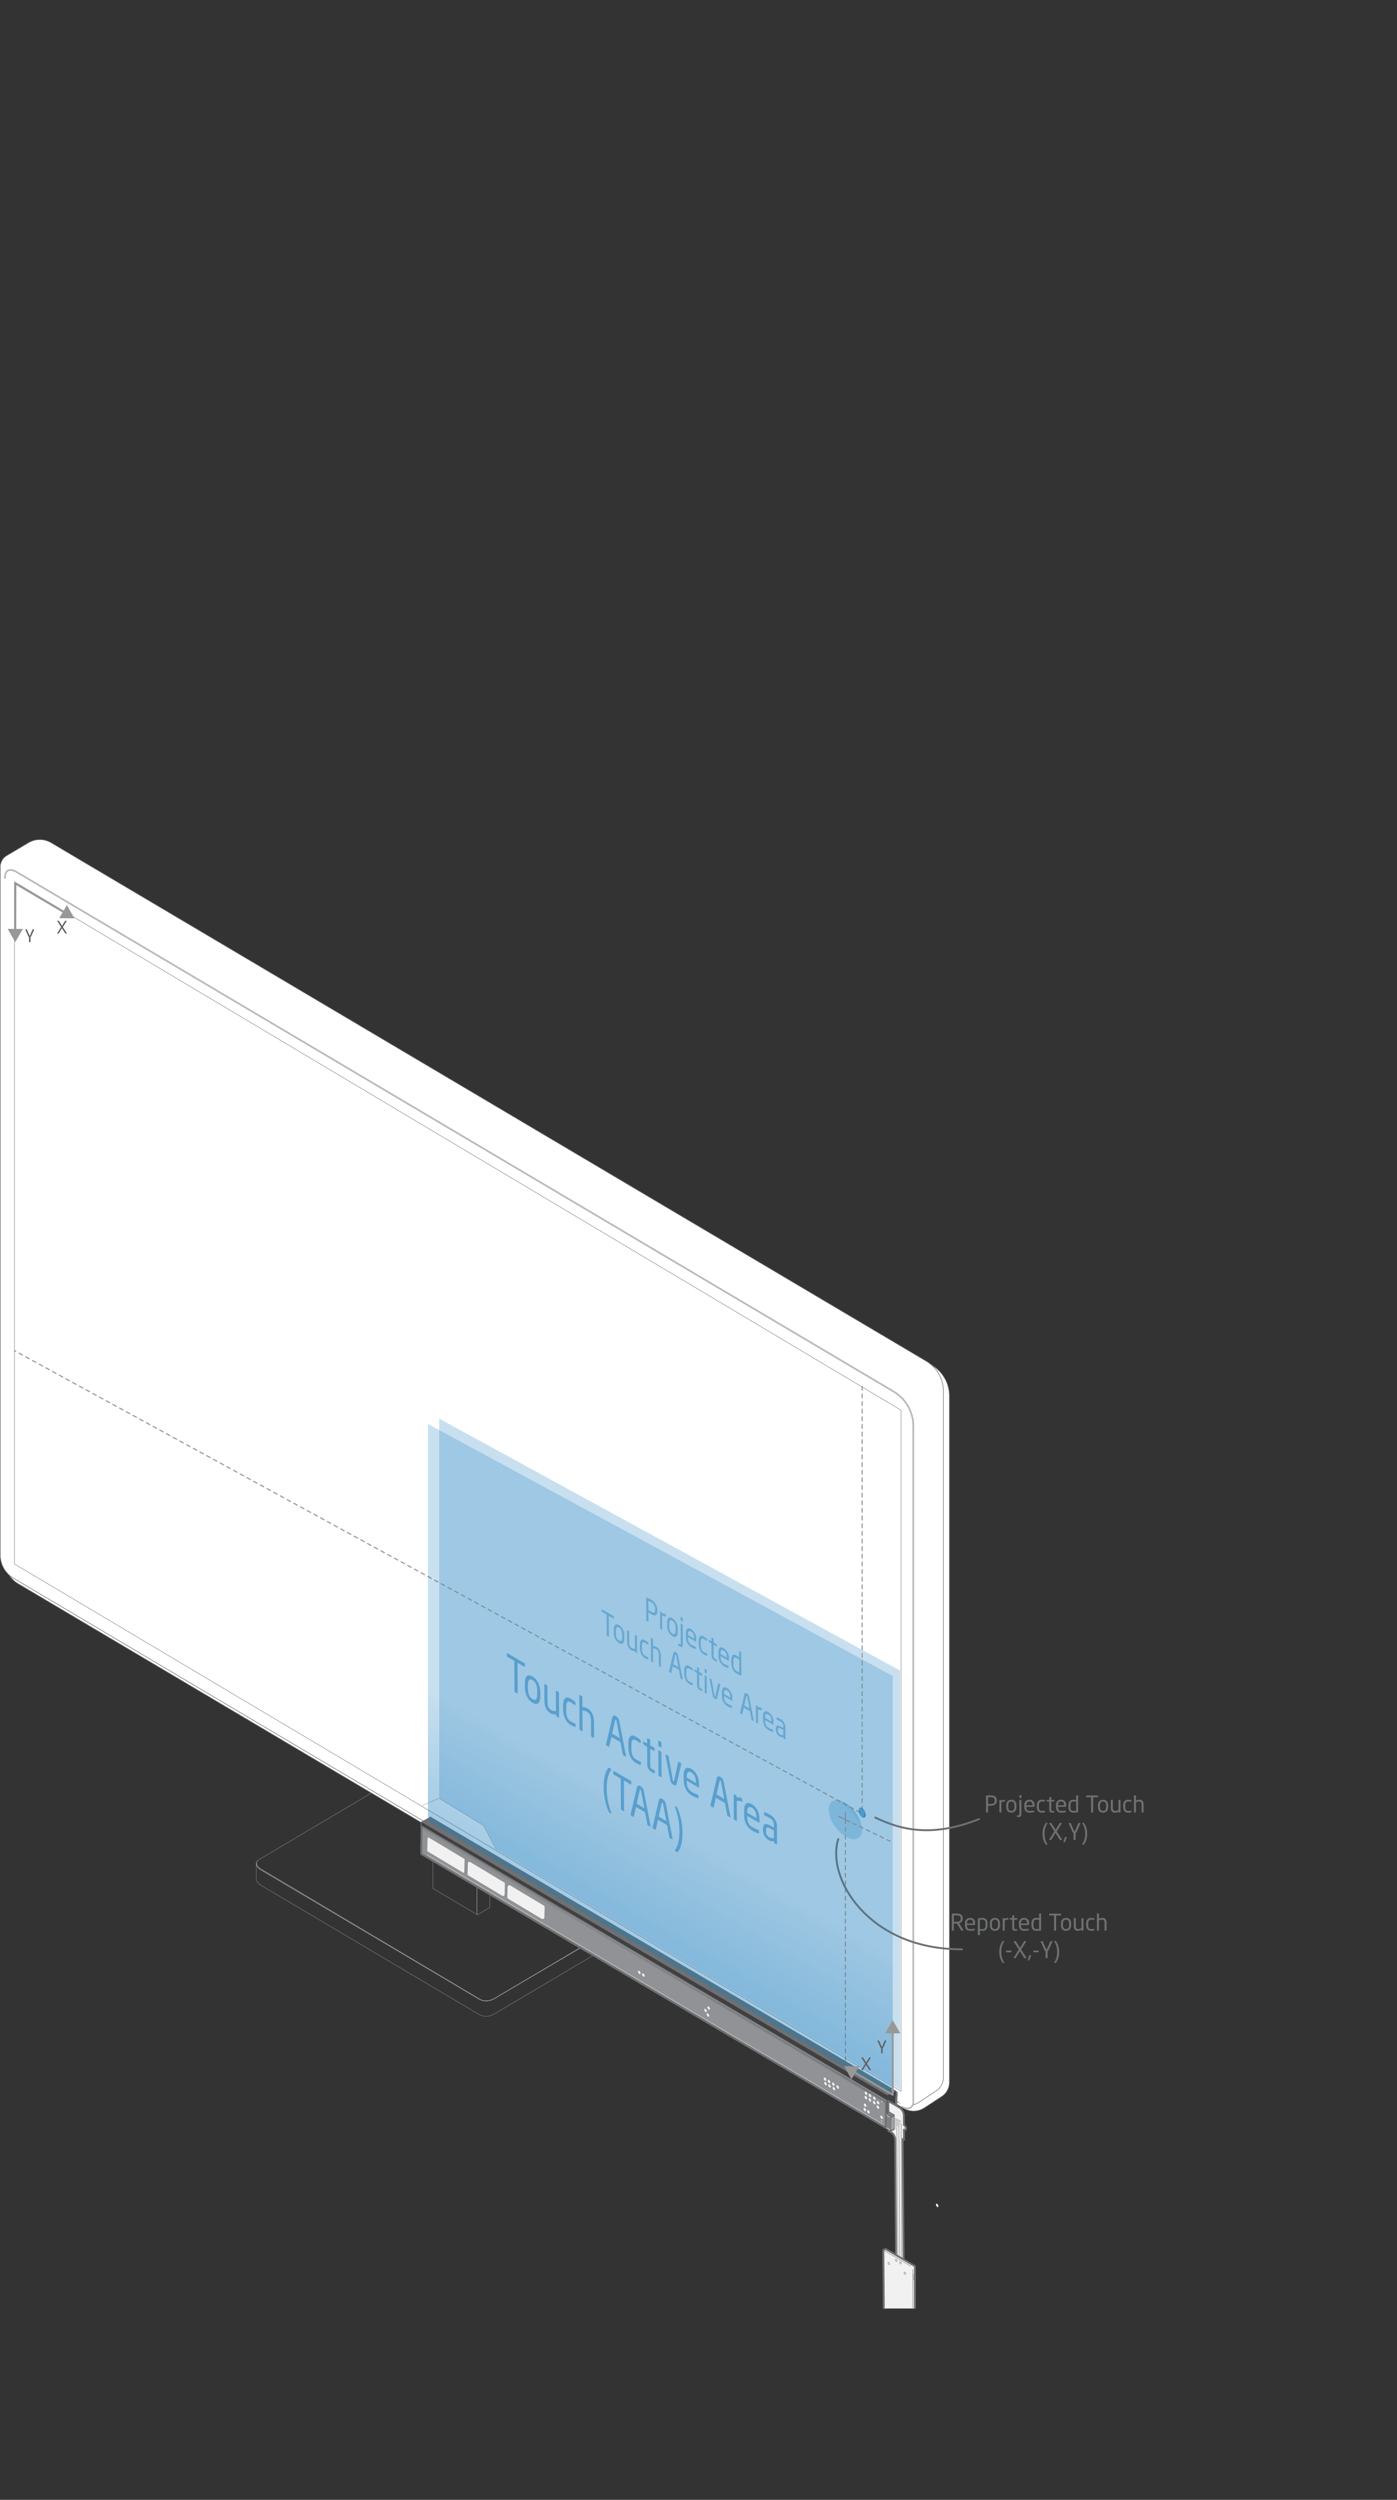 <svg xmlns="http://www.w3.org/2000/svg" xmlns:xlink="http://www.w3.org/1999/xlink" viewBox="0 0 731.888 1309.424"><rect x="0" y="0" width="731.888" height="1309.424" fill="#333333" stroke="none"/><defs><style>.a,.ac,.ad,.ae,.ak,.al,.ar,.as,.at,.c,.d,.e,.o,.p,.s,.w,.x,.y{fill:none;}.b{clip-path:url(#a);}.at,.au,.c{stroke:#6e6f70;}.aa,.aj,.al,.ao,.ar,.as,.c,.x,.y{stroke-miterlimit:10;}.d,.f,.g,.j{stroke:#969696;}.ac,.ad,.ae,.ag,.ai,.ak,.al,.at,.au,.d,.e,.f,.g,.h,.j,.o,.p,.s,.w,.z{stroke-linecap:round;}.ac,.ad,.ae,.ag,.ai,.ak,.at,.au,.d,.e,.f,.g,.h,.j,.o,.p,.s,.w,.z{stroke-linejoin:round;}.ac,.ag,.ao,.ar,.d,.e,.f,.h{stroke-width:0.3px;}.e,.h{stroke:#6f7072;}.f,.g,.h,.j,.z{fill:#fff;}.g{stroke-width:0.162px;}.av,.i,.k,.v{opacity:0.4;}.i{fill:url(#b);}.j{stroke-width:0.2px;}.l{fill:#1175ba;}.m{opacity:0.5;}.n{fill:#6e7071;}.aa,.ac,.ag,.al,.ao,.ar,.as,.o,.p,.w,.x,.y,.z{stroke:#989898;}.ad,.as,.o,.w,.z{stroke-width:0.6px;}.o{stroke-dasharray:2;}.q{fill:#989898;}.r{fill:#616160;}.ai,.aj,.s{stroke:#6e7071;}.t{fill:url(#c);}.ao,.u{fill:#f1f1f2;}.v{fill:url(#d);}.aa,.al,.x{stroke-width:0.3px;}.ai,.aj,.y{stroke-width:0.5px;}.aa{fill:#e8e7e7;}.ab{fill:url(#e);}.ad{stroke:#595a5c;}.ae{stroke:#d0d2d3;}.ae,.ak{stroke-width:0.25px;}.af{fill:#929497;}.ag{fill:#d1d2d3;}.ah{fill:#404042;}.ai,.aj{fill:#808284;}.ak{stroke:#f1f1f2;}.am{fill:url(#f);}.an{fill:url(#g);}.ap{fill:url(#h);}.aq{fill:url(#i);}.au{fill:#d0d2d3;}.av{fill:url(#j);}</style><clipPath id="a" transform="translate(-20.429 437.484)"><rect class="a" width="628.003" height="771.718"/></clipPath><linearGradient id="b" x1="304.937" y1="998.361" x2="399.971" y2="833.758" gradientUnits="userSpaceOnUse"><stop offset="0" stop-color="#197cbc" stop-opacity="0.6"/><stop offset="1" stop-color="#197cbc" stop-opacity="0.6"/></linearGradient><linearGradient id="c" x1="357.62" y1="600.067" x2="359.741" y2="596.393" gradientTransform="matrix(-0.451, 1.065, -0.601, -0.8, 993.123, 608.375)" gradientUnits="userSpaceOnUse"><stop offset="0.751" stop-color="#197cbc" stop-opacity="0.6"/><stop offset="0.806" stop-color="#197cbc" stop-opacity="0.623"/><stop offset="0.865" stop-color="#197cbc" stop-opacity="0.691"/><stop offset="0.926" stop-color="#197cbc" stop-opacity="0.805"/><stop offset="0.987" stop-color="#197cbc" stop-opacity="0.962"/><stop offset="1" stop-color="#197cbc"/></linearGradient><linearGradient id="d" x1="458.96" y1="540.741" x2="467.718" y2="525.572" gradientTransform="matrix(0.444, 1.079, -0.597, 0.802, 575.87, -412.097)" xlink:href="#c"/><linearGradient id="e" x1="1293.545" y1="3180.131" x2="1303.426" y2="3196.906" gradientTransform="matrix(-0.492, -0.878, 0.871, -0.48, -1793.619, 3702.361)" gradientUnits="userSpaceOnUse"><stop offset="0" stop-color="#919295"/><stop offset="0.405" stop-color="#919295"/><stop offset="0.511" stop-color="#919295"/><stop offset="0.59" stop-color="#6a6b6d"/><stop offset="0.668" stop-color="#404042"/><stop offset="0.72" stop-color="#5e5f61"/><stop offset="0.792" stop-color="#838487"/><stop offset="0.83" stop-color="#919295"/><stop offset="0.969" stop-color="#919295"/></linearGradient><linearGradient id="f" x1="838.745" y1="3006.787" x2="843.458" y2="3006.787" gradientTransform="matrix(-0.506, -0.869, 0.862, -0.495, -1676.167, 3047.334)" gradientUnits="userSpaceOnUse"><stop offset="0.224" stop-color="#d0d2d3"/><stop offset="0.378" stop-color="#dddedf"/><stop offset="0.77" stop-color="#f1f1f2"/><stop offset="1" stop-color="#f1f1f2"/></linearGradient><linearGradient id="g" x1="847.778" y1="3019.668" x2="854.56" y2="3007.922" xlink:href="#f"/><linearGradient id="h" x1="859.255" y1="3022.894" x2="863.385" y2="3015.742" gradientTransform="matrix(-0.506, -0.869, 0.862, -0.495, -1676.167, 3047.334)" gradientUnits="userSpaceOnUse"><stop offset="0" stop-color="#e7e8e9"/><stop offset="0.153" stop-color="#f1f1f2"/><stop offset="0.281" stop-color="#fff"/><stop offset="0.949" stop-color="#fff"/></linearGradient><linearGradient id="i" x1="867.449" y1="3018.638" x2="867.449" y2="3018.638" gradientTransform="matrix(-0.506, -0.869, 0.862, -0.495, -1696.597, 3484.819)" xlink:href="#h"/><linearGradient id="j" x1="395.307" y1="836.073" x2="300.307" y2="1000.619" gradientUnits="userSpaceOnUse"><stop offset="0.671" stop-color="#197cbc" stop-opacity="0.6"/><stop offset="0.714" stop-color="#197cbc" stop-opacity="0.66"/><stop offset="0.905" stop-color="#197cbc" stop-opacity="0.905"/><stop offset="1" stop-color="#197cbc"/></linearGradient></defs><g class="b"><line class="c" x1="194.169" y1="869.724" x2="194.169" y2="869.724"/><path class="d" d="M344.63,571.022l-63.665,37.389s-5.086,3.956-9.418,1.131L157.025,541.45s-3.824-2.205-1.453-4.422" transform="translate(-20.429 437.484)"/><path class="e" d="M345.962,577.993l-66.956,39.659a7.993,7.993,0,0,1-7.69,0l-4.377-2.593-110.409-65.4s-2.006-1.589-1.858-3.213l-.008-7.677s-.408-1.091,1.988-2.51l67.124-39.758s2.188-1.462,5.723.627c3.021,1.785,116.216,68.836,116.216,68.836" transform="translate(-20.429 437.484)"/><path class="d" d="M345.962,569.949l-66.956,39.659a7.99,7.99,0,0,1-7.69,0l-4.377-2.593-110.409-65.4s-2.006-1.589-1.858-3.213" transform="translate(-20.429 437.484)"/><line class="f" x1="249.875" y1="1002.813" x2="249.875" y2="971.379"/><polyline class="e" points="226.809 957.717 226.809 989.162 250.142 1002.971 256.602 999.144 256.602 975.364"/><polyline class="g" points="260.001 968.763 253.296 956.216 230.036 941.946 221.251 945.716"/><path class="h" d="M499.084,668.282a10.275,10.275,0,0,0,5.655-1.691l9.064-5.953a8.887,8.887,0,0,0,4.02-7.45V293.73a18.865,18.865,0,0,0-9.211-16.161L50.147,6.016a12.133,12.133,0,0,0-12.364,0L26.368,12.777a7.337,7.337,0,0,0-3.582,6.285V379.528a14.643,14.643,0,0,0,7.15,12.545l463.9,274.771A10.3,10.3,0,0,0,499.084,668.282Z" transform="translate(-20.429 437.484)"/><path class="h" d="M35.344,3.938,23.929,10.7a6.834,6.834,0,0,0-3.35,5.878V377.043A14.106,14.106,0,0,0,27.5,389.18L491.4,663.952a9.826,9.826,0,0,0,10.4-.242l9.064-5.953a8.437,8.437,0,0,0,3.806-7.054V291.245a18.308,18.308,0,0,0-8.979-15.754L47.226,3.938A11.662,11.662,0,0,0,35.344,3.938Z" transform="translate(-20.429 437.484)"/><path class="f" d="M495.978,667.141a3.022,3.022,0,0,0,1.643-.441,4,4,0,0,0,1.529-3.21V309.507a21.363,21.363,0,0,0-10.43-18.3L29.27,19.07c-.1-.064-2.823-1.816-4.758-.768-1.145.62-1.726,2.043-1.726,4.228h.947c0-1.811.413-2.954,1.23-3.4,1.2-.649,3.155.314,3.807.74L488.237,292.02a20.412,20.412,0,0,1,9.967,17.487V663.5a3.105,3.105,0,0,1-1.09,2.4c-.823.515-2.156.343-3.856-.5l-.419.849A7.314,7.314,0,0,0,495.978,667.141Z" transform="translate(-20.429 437.484)"/><path class="f" d="M23.26,22.53c0-6.817,5.769-3.053,5.769-3.053l459.45,272.136a20.8,20.8,0,0,1,10.2,17.894V663.5s.057,5.144-5.628,2.333" transform="translate(-20.429 437.484)"/><polygon class="f" points="472.065 738.646 7.569 461.849 7.569 819.208 472.065 1095.412 472.065 738.646"/><polygon class="i" points="471.592 875.108 230.113 743.087 230.113 950.989 471.592 1094.58 471.592 875.108"/><polyline class="j" points="260.001 968.763 253.296 956.216 230.036 941.946 221.251 945.716"/><g class="k"><path class="l" d="M361.374,407.9c-.4-.23-.916-.584-1.237-.8l.023,4.669c0,.166-.086.282-.222.2l-.669-.389a.583.583,0,0,1-.224-.462l-.06-11.582c0-.233.11-.317.3-.242a21.211,21.211,0,0,1,2.054,1.064,6.326,6.326,0,0,1,3.486,5.623l0,.216C364.837,408.973,363.381,409.069,361.374,407.9Zm2.32-2.576a3.982,3.982,0,0,0-2.352-3.688c-.384-.224-.941-.515-1.237-.654l.025,4.869c.284.181.916.6,1.237.786,1.7.987,2.338.632,2.329-1.1Z" transform="translate(-20.429 437.484)"/><path class="l" d="M369.021,409.286a2.214,2.214,0,0,0-1.706-.3l.035,6.962c0,.166-.109.268-.246.189l-.606-.354a.6.6,0,0,1-.236-.469l-.043-8.474c0-.183.1-.275.232-.2l.582.339a.582.582,0,0,1,.237.469v.35a1.97,1.97,0,0,1,1.743.218.494.494,0,0,1,.262.45l0,.681C369.28,409.339,369.194,409.388,369.021,409.286Z" transform="translate(-20.429 437.484)"/><path class="l" d="M372.714,419.521a6.325,6.325,0,0,1-2.771-5.655l-.006-1.262c-.012-2.443.908-3.515,2.728-2.455a6.346,6.346,0,0,1,2.783,5.662l.006,1.262C375.467,419.517,374.535,420.58,372.714,419.521Zm1.644-4.345c-.009-1.694-.522-3.07-1.686-3.747s-1.654.1-1.645,1.808l.006,1.263c.009,1.695.511,3.064,1.674,3.741s1.666-.09,1.657-1.8Z" transform="translate(-20.429 437.484)"/><path class="l" d="M376.627,424.946a5.259,5.259,0,0,1-.669-.456.484.484,0,0,1-.225-.395l0-.615c0-.15.086-.182.259-.081l.508.3c.471.274.581.139.577-.691l-.051-9.871c0-.166.085-.281.221-.2l.644.374a.559.559,0,0,1,.225.463l.051,9.87C378.173,425.364,377.618,425.523,376.627,424.946Zm1.254-13.1-.632-.367a.6.6,0,0,1-.249-.46l-.007-1.346c0-.166.109-.267.246-.187l.632.367a.629.629,0,0,1,.25.476l.007,1.346C378.129,411.854,378.016,411.921,377.881,411.842Z" transform="translate(-20.429 437.484)"/><path class="l" d="M384.983,422.453l-4.148-2.414,0,.233c.009,1.977.6,3.047,1.735,3.71a17.643,17.643,0,0,0,2.2,1.1l.062.036a.412.412,0,0,1,.2.348l0,.564c0,.217-.048.3-.246.239a10.981,10.981,0,0,1-2.214-1.008c-1.425-.828-2.816-2.532-2.832-5.623l-.008-1.5c-.013-2.376.958-3.319,2.729-2.288a6.1,6.1,0,0,1,2.745,5.473l0,.9C385.219,422.441,385.132,422.54,384.983,422.453Zm-.872-1.766c-.01-1.878-.547-2.92-1.637-3.554-1.064-.62-1.655-.151-1.645,1.644v.149l3.282,1.909Z" transform="translate(-20.429 437.484)"/><path class="l" d="M390.685,429.8a8.883,8.883,0,0,1-1.547-.718c-1.684-.98-2.646-3.131-2.659-5.573l-.006-1.3c-.012-2.442.92-3.49,2.617-2.5a12.225,12.225,0,0,1,1.548,1.083.557.557,0,0,1,.25.51l0,.6c0,.166-.1.191-.208.126l-.049-.029a15.5,15.5,0,0,0-1.537-1.01c-.991-.577-1.542-.02-1.533,1.858l.006,1.3c.01,1.861.559,3.076,1.563,3.66a12.584,12.584,0,0,0,1.534.776l.05.03a.444.444,0,0,1,.212.372l0,.6C390.931,429.791,390.882,429.862,390.685,429.8Z" transform="translate(-20.429 437.484)"/><path class="l" d="M395.711,432.821a6.044,6.044,0,0,1-.805-.385c-1.139-.663-1.686-1.379-1.695-3.206l-.031-5.8-1.2-.882a.541.541,0,0,1-.236-.436l0-.449c0-.182.1-.241.234-.162l1.2.7-.009-1.629c0-.166.085-.248.222-.2l.643.241.037.022a.485.485,0,0,1,.187.392l.009,1.811,1.337.777a.607.607,0,0,1,.25.477l0,.565c0,.183-.11.267-.247.188l-1.337-.778.031,5.8c0,.914.177,1.148.673,1.436l.694.4a.434.434,0,0,1,.261.385l0,.581C395.932,432.818,395.872,432.882,395.711,432.821Z" transform="translate(-20.429 437.484)"/><path class="l" d="M402.076,432.4l-4.148-2.415v.233c.01,1.977.6,3.047,1.735,3.71a17.58,17.58,0,0,0,2.2,1.1l.061.036a.409.409,0,0,1,.2.348l0,.565c0,.216-.048.3-.246.238a10.987,10.987,0,0,1-2.215-1.008c-1.424-.828-2.816-2.532-2.831-5.623l-.008-1.5c-.013-2.376.958-3.318,2.728-2.288a6.1,6.1,0,0,1,2.745,5.474l0,.9C402.311,432.388,402.224,432.487,402.076,432.4Zm-.872-1.767c-.01-1.878-.547-2.92-1.637-3.554-1.064-.62-1.655-.151-1.645,1.644v.148l3.282,1.91Z" transform="translate(-20.429 437.484)"/><path class="l" d="M408.57,440.106a11.639,11.639,0,0,1-2.276-1.044c-1.846-1.074-2.708-3.182-2.721-5.675l-.006-1.2c-.013-2.609.869-3.553,2.678-2.5a11.889,11.889,0,0,1,1.45,1.009l-.016-3.09c0-.167.1-.259.233-.179l.632.367a.548.548,0,0,1,.225.445l.06,11.632C408.83,440.091,408.794,440.186,408.57,440.106Zm-.868-8.177a12.361,12.361,0,0,0-1.45-.959c-1.214-.706-1.605.077-1.6,1.855l.006,1.2c.009,1.811.4,3.047,1.624,3.76.421.246,1.027.549,1.448.745Z" transform="translate(-20.429 437.484)"/><path class="l" d="M341.792,410.277l-2.415-1.407.054,10.719c0,.166-.085.281-.22.2l-.681-.4a.584.584,0,0,1-.225-.462l-.054-10.718-2.415-1.4a.484.484,0,0,1-.249-.41l0-.731c0-.166.11-.234.246-.155l5.956,3.466a.518.518,0,0,1,.236.436l0,.731C342.026,410.314,341.929,410.356,341.792,410.277Z" transform="translate(-20.429 437.484)"/><path class="l" d="M344.768,423.142A6.328,6.328,0,0,1,342,417.487l-.007-1.263c-.012-2.443.908-3.514,2.729-2.454a6.343,6.343,0,0,1,2.782,5.661l.007,1.263C347.522,423.137,346.589,424.2,344.768,423.142Zm1.644-4.346c-.009-1.694-.521-3.07-1.685-3.747s-1.654.1-1.645,1.81l.007,1.262c.008,1.695.509,3.064,1.674,3.741s1.665-.091,1.656-1.8Z" transform="translate(-20.429 437.484)"/><path class="l" d="M353.967,428.378l-.62-.36a.583.583,0,0,1-.238-.47l0-.315a2.637,2.637,0,0,1-1.964-.382c-1.486-.865-2.161-2.5-2.172-4.71l-.029-5.467c0-.183.111-.267.247-.189l.594.346a.606.606,0,0,1,.249.478l.028,5.467c.009,1.678.433,2.438,1.374,2.985a2.767,2.767,0,0,0,1.667.325l-.036-7.013c0-.166.112-.267.248-.187l.607.353a.608.608,0,0,1,.236.469l.044,8.475C354.2,428.365,354.1,428.457,353.967,428.378Z" transform="translate(-20.429 437.484)"/><path class="l" d="M359.845,431.734a8.9,8.9,0,0,1-1.547-.719c-1.685-.981-2.646-3.131-2.659-5.573l-.006-1.3c-.013-2.443.92-3.491,2.617-2.5a12.388,12.388,0,0,1,1.549,1.084.557.557,0,0,1,.249.508l0,.6c0,.166-.1.193-.209.127l-.05-.028a15.3,15.3,0,0,0-1.535-1.01c-.992-.577-1.544-.021-1.535,1.857l.007,1.3c.01,1.861.559,3.076,1.563,3.659a12.543,12.543,0,0,0,1.534.778l.05.028a.445.445,0,0,1,.211.372l0,.6C360.092,431.727,360.042,431.8,359.845,431.734Z" transform="translate(-20.429 437.484)"/><path class="l" d="M366.442,435.638l-.594-.346a.606.606,0,0,1-.25-.476l-.028-5.467c-.009-1.662-.531-2.479-1.335-2.947a3.923,3.923,0,0,0-1.708-.53l.037,7.179c0,.166-.109.267-.246.187l-.606-.352a.609.609,0,0,1-.237-.47l-.06-11.831c0-.183.1-.274.232-.195l.619.36a.582.582,0,0,1,.238.47l.017,3.423a4.193,4.193,0,0,1,1.893.587c1.312.763,2.233,2.311,2.246,4.754l.028,5.466C366.689,435.633,366.578,435.718,366.442,435.638Z" transform="translate(-20.429 437.484)"/><path class="l" d="M377.854,442.28l-.729-.425a.551.551,0,0,1-.213-.372l-.824-4.29-3.207-1.867-.774,3.361c-.024.119-.122.177-.22.12l-.732-.426a.477.477,0,0,1-.213-.389.287.287,0,0,1,.013-.108l2.235-9.484c.206-.891.786-.8,1.257-.529a2.76,2.76,0,0,1,1.258,1.975l2.346,12.167a.464.464,0,0,1,.012.124C378.064,442.286,377.991,442.36,377.854,442.28Zm-3.163-12.66a.609.609,0,0,0-.237-.435c-.136-.08-.209-.006-.245.154l-1.1,4.811,2.738,1.593Z" transform="translate(-20.429 437.484)"/><path class="l" d="M383.1,445.267a8.81,8.81,0,0,1-1.547-.718c-1.685-.981-2.645-3.13-2.658-5.573l-.007-1.3c-.012-2.443.92-3.49,2.618-2.5a12.3,12.3,0,0,1,1.548,1.084.554.554,0,0,1,.249.51l0,.6c0,.166-.1.192-.209.127l-.049-.029a15.668,15.668,0,0,0-1.536-1.01c-.991-.576-1.544-.019-1.535,1.858l.007,1.3c.01,1.862.56,3.076,1.564,3.66a12.6,12.6,0,0,0,1.534.777l.05.028a.446.446,0,0,1,.211.372l0,.6C383.348,445.262,383.3,445.332,383.1,445.267Z" transform="translate(-20.429 437.484)"/><path class="l" d="M388.128,448.291a6.128,6.128,0,0,1-.806-.386c-1.14-.662-1.685-1.378-1.694-3.206l-.031-5.8-1.2-.881a.545.545,0,0,1-.236-.437l0-.448c0-.184.1-.242.234-.162l1.2.7-.009-1.629c0-.166.085-.25.221-.2l.644.242.037.022a.482.482,0,0,1,.187.39l.009,1.811,1.337.779a.6.6,0,0,1,.249.477l0,.564c0,.184-.109.268-.246.188l-1.337-.778.031,5.8c0,.914.177,1.149.672,1.436l.695.4a.434.434,0,0,1,.261.384l0,.582C388.349,448.288,388.289,448.352,388.128,448.291Z" transform="translate(-20.429 437.484)"/><path class="l" d="M390.447,439.038l-.631-.367a.606.606,0,0,1-.251-.477l-.007-1.33c0-.182.111-.266.248-.187l.631.367a.6.6,0,0,1,.249.477l.007,1.33C390.694,439.033,390.584,439.118,390.447,439.038Zm.03,10.588-.594-.346a.607.607,0,0,1-.25-.477l-.044-8.475c0-.182.11-.266.247-.187l.594.345a.607.607,0,0,1,.249.477l.043,8.475C390.723,449.62,390.613,449.7,390.477,449.626Z" transform="translate(-20.429 437.484)"/><path class="l" d="M397.737,445.136l-1.632,6.937c-.157.655-.577.608-1.109.3a2.185,2.185,0,0,1-1.119-1.595l-1.713-8.883a.531.531,0,0,1-.013-.123c0-.167.073-.24.2-.167l.681.4a.661.661,0,0,1,.236.452l1.461,8.074c.077.442.139.561.264.633s.185.025.257-.331l1.387-6.416c.048-.187.135-.236.234-.178l.681.4a.461.461,0,0,1,.2.4A.334.334,0,0,1,397.737,445.136Z" transform="translate(-20.429 437.484)"/><path class="l" d="M403.863,453.324l-4.148-2.415v.233c.01,1.977.6,3.047,1.736,3.711a17.487,17.487,0,0,0,2.2,1.1l.062.036a.412.412,0,0,1,.2.349l0,.565c0,.215-.048.3-.246.237a10.978,10.978,0,0,1-2.215-1.007c-1.424-.829-2.816-2.533-2.832-5.624l-.008-1.5c-.012-2.376.959-3.32,2.73-2.289a6.1,6.1,0,0,1,2.744,5.474l0,.9C404.1,453.312,404.012,453.41,403.863,453.324Zm-.873-1.768c-.009-1.877-.546-2.918-1.635-3.553-1.065-.619-1.656-.151-1.647,1.644v.149l3.282,1.91Z" transform="translate(-20.429 437.484)"/><path class="l" d="M415.086,463.946l-.73-.424a.557.557,0,0,1-.213-.372l-.824-4.29-3.207-1.867-.773,3.361c-.025.118-.122.176-.221.12l-.731-.426a.477.477,0,0,1-.213-.389.309.309,0,0,1,.012-.108l2.236-9.485c.206-.891.786-.8,1.257-.528a2.755,2.755,0,0,1,1.257,1.975l2.347,12.167a.429.429,0,0,1,.013.124C415.3,463.953,415.222,464.027,415.086,463.946Zm-3.163-12.659a.612.612,0,0,0-.238-.436c-.135-.078-.209,0-.245.155l-1.1,4.812,2.737,1.592Z" transform="translate(-20.429 437.484)"/><path class="l" d="M419.253,458.4a2.214,2.214,0,0,0-1.706-.3l.036,6.962c0,.167-.11.267-.246.188l-.608-.353a.606.606,0,0,1-.236-.468l-.044-8.475c0-.183.1-.275.233-.2l.583.339a.582.582,0,0,1,.237.469l0,.349a1.972,1.972,0,0,1,1.742.219.493.493,0,0,1,.262.45l0,.682C419.512,458.454,419.426,458.5,419.253,458.4Z" transform="translate(-20.429 437.484)"/><path class="l" d="M425.425,465.871l-4.149-2.414v.233c.011,1.977.6,3.047,1.736,3.71a17.514,17.514,0,0,0,2.2,1.1l.061.036a.408.408,0,0,1,.2.348l0,.564c0,.217-.048.3-.246.239a11.049,11.049,0,0,1-2.216-1.008c-1.423-.828-2.814-2.532-2.831-5.623l-.008-1.5c-.011-2.376.959-3.319,2.73-2.288a6.1,6.1,0,0,1,2.744,5.473l0,.9C425.659,465.859,425.573,465.958,425.425,465.871Zm-.874-1.766c-.009-1.878-.545-2.92-1.635-3.554-1.066-.62-1.655-.151-1.647,1.643v.149l3.282,1.91Z" transform="translate(-20.429 437.484)"/><path class="l" d="M431.66,473.592l-.57-.331a.607.607,0,0,1-.25-.478l0-.365a2.549,2.549,0,0,1-1.9-.3,4.2,4.2,0,0,1-2.033-3.867v-.2c-.009-1.794.768-2.238,2.972-.955l.916.534,0-.665a2.6,2.6,0,0,0-1.334-2.649,18.977,18.977,0,0,0-1.9-.97l-.061-.035a.432.432,0,0,1-.224-.4l0-.582c0-.183.084-.231.258-.164a10.518,10.518,0,0,1,1.918.9,4.859,4.859,0,0,1,2.431,4.53l.03,5.8C431.906,473.586,431.8,473.671,431.66,473.592Zm-.866-4.91-.916-.534c-1.5-.871-1.893-.654-1.887.526v.2a2.2,2.2,0,0,0,1.147,2.175,2.391,2.391,0,0,0,1.669.309Z" transform="translate(-20.429 437.484)"/></g><g class="m"><path class="l" d="M295.094,435.523l-3.547-2.064.081,15.747c0,.244-.125.414-.325.3l-1-.582a.849.849,0,0,1-.33-.679l-.081-15.747-3.546-2.064a.707.707,0,0,1-.366-.6l-.006-1.074c0-.244.162-.345.362-.229l8.748,5.091a.765.765,0,0,1,.347.642l.006,1.074C295.438,435.578,295.293,435.64,295.094,435.523Z" transform="translate(-20.429 437.484)"/><path class="l" d="M299.471,454.428c-2.674-1.556-4.049-4.718-4.068-8.308l-.01-1.855c-.018-3.588,1.333-5.162,4.007-3.607s4.068,4.729,4.086,8.318l.01,1.855C303.514,454.419,302.144,455.984,299.471,454.428Zm2.416-6.384c-.013-2.49-.767-4.511-2.477-5.506-1.691-.984-2.43.144-2.417,2.658l.01,1.856c.012,2.49.748,4.5,2.458,5.5,1.691.984,2.448-.134,2.435-2.648Z" transform="translate(-20.429 437.484)"/><path class="l" d="M312.983,462.12l-.909-.529a.849.849,0,0,1-.348-.689l0-.463a3.881,3.881,0,0,1-2.886-.561c-2.182-1.269-3.174-3.672-3.191-6.92l-.041-8.031c0-.269.162-.394.363-.276l.872.507a.89.89,0,0,1,.366.7l.041,8.031c.013,2.467.635,3.583,2.016,4.387a4.068,4.068,0,0,0,2.452.476l-.053-10.3c0-.244.161-.393.361-.276l.892.518a.888.888,0,0,1,.347.689l.064,12.451C313.327,462.1,313.183,462.237,312.983,462.12Z" transform="translate(-20.429 437.484)"/><path class="l" d="M321.623,467.051A12.932,12.932,0,0,1,319.35,466c-2.473-1.44-3.885-4.6-3.9-8.187l-.01-1.905c-.018-3.588,1.353-5.128,3.844-3.677a17.976,17.976,0,0,1,2.274,1.59.822.822,0,0,1,.367.75l0,.878c0,.245-.143.282-.307.187l-.072-.042a22.659,22.659,0,0,0-2.257-1.483c-1.455-.847-2.268-.03-2.253,2.729l.01,1.9c.013,2.735.821,4.518,2.294,5.375a18.371,18.371,0,0,0,2.255,1.143l.072.041a.652.652,0,0,1,.31.547l0,.879C321.985,467.042,321.913,467.148,321.623,467.051Z" transform="translate(-20.429 437.484)"/><path class="l" d="M331.316,472.79l-.873-.508a.89.89,0,0,1-.365-.7l-.042-8.032c-.012-2.441-.779-3.643-1.961-4.33a5.746,5.746,0,0,0-2.508-.777l.055,10.546c0,.245-.161.393-.361.277l-.891-.519a.883.883,0,0,1-.348-.689l-.09-17.383c0-.269.144-.4.344-.287l.909.529a.849.849,0,0,1,.347.69l.026,5.029a6.153,6.153,0,0,1,2.78.862c1.927,1.122,3.281,3.395,3.3,6.984l.042,8.031C331.679,472.782,331.516,472.906,331.316,472.79Z" transform="translate(-20.429 437.484)"/><path class="l" d="M348.086,482.549l-1.073-.624a.81.81,0,0,1-.312-.547l-1.21-6.3-4.71-2.742-1.136,4.939c-.035.174-.179.26-.326.175l-1.072-.624a.7.7,0,0,1-.311-.57.486.486,0,0,1,.017-.161l3.284-13.935c.3-1.309,1.154-1.178,1.845-.776a4.045,4.045,0,0,1,1.847,2.9l3.445,17.876a.653.653,0,0,1,.018.181C348.393,482.558,348.286,482.665,348.086,482.549Zm-4.647-18.6a.9.9,0,0,0-.347-.64c-.2-.117-.309-.009-.363.227l-1.612,7.07,4.02,2.338Z" transform="translate(-20.429 437.484)"/><path class="l" d="M355.8,486.939a13,13,0,0,1-2.272-1.054c-2.474-1.44-3.887-4.6-3.905-8.187l-.01-1.9c-.018-3.589,1.353-5.128,3.845-3.679a18.065,18.065,0,0,1,2.273,1.592.816.816,0,0,1,.367.749l0,.879c0,.244-.143.281-.307.187l-.073-.043A22.7,22.7,0,0,0,353.466,474c-1.455-.846-2.269-.029-2.254,2.73l.009,1.9c.014,2.734.822,4.519,2.3,5.376a18.562,18.562,0,0,0,2.254,1.142l.073.042a.65.65,0,0,1,.311.546l0,.879C356.161,486.931,356.088,487.035,355.8,486.939Z" transform="translate(-20.429 437.484)"/><path class="l" d="M363.183,491.384a8.988,8.988,0,0,1-1.181-.566c-1.673-.974-2.477-2.026-2.49-4.711l-.044-8.521-1.765-1.3a.794.794,0,0,1-.348-.639l0-.66c0-.268.143-.355.343-.239l1.764,1.026-.013-2.392c0-.244.126-.365.326-.3l.945.354.054.033a.708.708,0,0,1,.275.573l.013,2.661,1.964,1.144a.884.884,0,0,1,.366.7l0,.83c0,.268-.162.393-.362.277l-1.964-1.143.044,8.52c.007,1.343.263,1.687.99,2.11l1.019.592a.637.637,0,0,1,.384.565l0,.854C363.51,491.379,363.42,491.472,363.183,491.384Z" transform="translate(-20.429 437.484)"/><path class="l" d="M366.6,477.791l-.927-.54a.888.888,0,0,1-.365-.7l-.01-1.953c0-.269.161-.394.36-.278l.927.54a.894.894,0,0,1,.367.7l.01,1.953C366.958,477.783,366.8,477.907,366.6,477.791Zm.043,15.555-.872-.508a.888.888,0,0,1-.366-.7l-.064-12.451c0-.269.162-.393.362-.277l.872.508a.888.888,0,0,1,.366.7L367,493.069C367,493.337,366.839,493.462,366.638,493.346Z" transform="translate(-20.429 437.484)"/><path class="l" d="M377.3,486.748l-2.4,10.193c-.23.961-.849.894-1.63.439a3.212,3.212,0,0,1-1.643-2.344l-2.515-13.05a.677.677,0,0,1-.02-.181c0-.244.108-.352.289-.246l1,.582a.981.981,0,0,1,.349.665l2.145,11.861c.113.651.2.824.386.931.164.095.272.036.378-.487l2.036-9.426c.072-.276.2-.348.345-.263l1,.582a.679.679,0,0,1,.293.585A.546.546,0,0,1,377.3,486.748Z" transform="translate(-20.429 437.484)"/><path class="l" d="M386.306,498.778l-6.092-3.544v.341c.015,2.905.875,4.477,2.548,5.451A25.741,25.741,0,0,0,386,502.641l.091.053a.6.6,0,0,1,.293.51l0,.83c0,.319-.071.448-.362.351a16.1,16.1,0,0,1-3.254-1.48c-2.09-1.216-4.134-3.72-4.158-8.261l-.011-2.2c-.018-3.491,1.409-4.876,4.009-3.363,2.655,1.546,4.013,4.574,4.03,8.041l.007,1.319C386.65,498.76,386.524,498.905,386.306,498.778Zm-1.283-2.6c-.014-2.759-.8-4.288-2.4-5.22-1.565-.91-2.432-.222-2.418,2.415v.219l4.819,2.805Z" transform="translate(-20.429 437.484)"/><path class="l" d="M402.8,514.388l-1.074-.625a.808.808,0,0,1-.311-.546l-1.21-6.3-4.71-2.741-1.136,4.937c-.036.174-.179.261-.326.176l-1.072-.625a.7.7,0,0,1-.312-.57.458.458,0,0,1,.018-.16L395.948,494c.3-1.309,1.153-1.178,1.844-.776a4.037,4.037,0,0,1,1.847,2.9L403.085,514a.664.664,0,0,1,.018.182C403.1,514.4,403,514.5,402.8,514.388Zm-4.647-18.6a.892.892,0,0,0-.348-.64c-.2-.117-.308-.009-.362.227l-1.612,7.069,4.019,2.339Z" transform="translate(-20.429 437.484)"/><path class="l" d="M408.922,506.244a3.248,3.248,0,0,0-2.505-.435l.053,10.229c0,.244-.163.393-.362.277l-.89-.519a.882.882,0,0,1-.349-.689l-.065-12.451c0-.268.145-.4.345-.287l.854.5a.854.854,0,0,1,.348.69l0,.512a2.9,2.9,0,0,1,2.558.321.72.72,0,0,1,.384.661l0,1C409.3,506.319,409.177,506.392,408.922,506.244Z" transform="translate(-20.429 437.484)"/><path class="l" d="M417.99,517.217l-6.093-3.546v.342c.016,2.9.875,4.476,2.548,5.451a25.946,25.946,0,0,0,3.237,1.615l.091.053a.6.6,0,0,1,.293.512l0,.83c0,.316-.07.445-.361.349a16.04,16.04,0,0,1-3.254-1.48c-2.09-1.217-4.135-3.721-4.158-8.262l-.011-2.2c-.019-3.49,1.408-4.876,4.009-3.362,2.655,1.545,4.012,4.574,4.03,8.041l.007,1.318C418.334,517.2,418.208,517.344,417.99,517.217Zm-1.283-2.6c-.015-2.759-.8-4.287-2.4-5.218-1.564-.911-2.431-.223-2.417,2.414v.219l4.82,2.805Z" transform="translate(-20.429 437.484)"/><path class="l" d="M427.151,528.562l-.836-.488a.886.886,0,0,1-.366-.7l0-.537a3.74,3.74,0,0,1-2.8-.434,6.167,6.167,0,0,1-2.985-5.679v-.293c-.014-2.637,1.126-3.289,4.362-1.4l1.347.783,0-.977c-.011-2.051-.542-3.066-1.961-3.891a27.5,27.5,0,0,0-2.782-1.424c-.036-.022-.054-.033-.09-.053a.633.633,0,0,1-.329-.581l0-.855c0-.268.125-.34.378-.242a15.531,15.531,0,0,1,2.818,1.323,7.136,7.136,0,0,1,3.571,6.654l.043,8.52C427.514,528.553,427.351,528.677,427.151,528.562Zm-1.269-7.215-1.347-.783c-2.2-1.281-2.778-.96-2.77.773v.293a3.223,3.223,0,0,0,1.686,3.2,3.5,3.5,0,0,0,2.45.453Z" transform="translate(-20.429 437.484)"/><path class="l" d="M340.571,512.481l-.855-.5a.872.872,0,0,1-.42-.512,33.315,33.315,0,0,1-2.6-12.785l0-.318c-.021-4.3.884-8.127,2.488-9.822.145-.159.235-.131.418-.025l.855.5a.366.366,0,0,1,.183.3.393.393,0,0,1-.055.213c-1.529,2.153-2.311,5.5-2.289,9.768l0,.317a34.654,34.654,0,0,0,2.4,12.5.844.844,0,0,1,.057.277C340.752,512.488,340.7,512.554,340.571,512.481Z" transform="translate(-20.429 437.484)"/><path class="l" d="M350.846,497.187l-3.547-2.065.081,15.747c0,.244-.124.414-.325.3l-1-.582a.852.852,0,0,1-.33-.679l-.081-15.747L342.1,492.1a.709.709,0,0,1-.366-.6l-.006-1.074c0-.244.162-.344.363-.228l8.747,5.091a.759.759,0,0,1,.348.641L351.19,497C351.191,497.241,351.046,497.3,350.846,497.187Z" transform="translate(-20.429 437.484)"/><path class="l" d="M360.951,519.253l-1.073-.624a.809.809,0,0,1-.312-.546l-1.21-6.3-4.711-2.742-1.134,4.939c-.037.174-.18.26-.327.175l-1.072-.625a.7.7,0,0,1-.311-.569.461.461,0,0,1,.017-.161l3.283-13.935c.3-1.31,1.155-1.178,1.845-.777a4.05,4.05,0,0,1,1.848,2.9l3.445,17.877a.657.657,0,0,1,.019.181C361.259,519.263,361.151,519.37,360.951,519.253Zm-4.647-18.6a.892.892,0,0,0-.348-.64c-.2-.117-.308-.01-.361.226l-1.613,7.071,4.02,2.339Z" transform="translate(-20.429 437.484)"/><path class="l" d="M372.465,525.954l-1.074-.625a.806.806,0,0,1-.311-.546l-1.21-6.3-4.711-2.742-1.136,4.938c-.035.174-.178.261-.325.176l-1.072-.625a.7.7,0,0,1-.312-.571.461.461,0,0,1,.017-.16l3.284-13.935c.3-1.309,1.154-1.178,1.845-.776a4.042,4.042,0,0,1,1.847,2.9l3.446,17.875a.694.694,0,0,1,.018.181C372.772,525.963,372.665,526.07,372.465,525.954Zm-4.647-18.6a.9.9,0,0,0-.348-.642c-.2-.115-.308-.008-.362.229l-1.612,7.069,4.019,2.339Z" transform="translate(-20.429 437.484)"/><path class="l" d="M375.491,532.534c-.144.16-.235.131-.417.026l-.854-.5a.363.363,0,0,1-.184-.3.405.405,0,0,1,.054-.212c1.53-2.152,2.311-5.5,2.289-9.767l0-.318a34.626,34.626,0,0,0-2.4-12.5.847.847,0,0,1-.055-.275c0-.1.053-.164.181-.09l.855.5a.872.872,0,0,1,.419.512,33.249,33.249,0,0,1,2.6,12.786l0,.317C378,527.01,377.1,530.84,375.491,532.534Z" transform="translate(-20.429 437.484)"/></g><path class="n" d="M539.284,508.353c-.384,0-.888-.036-1.2-.061v3.37a.228.228,0,0,1-.216.24h-.647a.228.228,0,0,1-.216-.24V503.3a.294.294,0,0,1,.288-.3,19.22,19.22,0,0,1,1.991-.1c1.942,0,3.357.672,3.357,2.6v.156C542.641,507.669,541.226,508.353,539.284,508.353Zm2.267-2.843c0-1.211-.72-1.679-2.267-1.679-.372,0-.912.024-1.2.048v3.514c.276.012.887.048,1.2.048,1.643,0,2.267-.528,2.267-1.775Z" transform="translate(-20.429 437.484)"/><path class="n" d="M546.711,506.134a3.061,3.061,0,0,0-1.655.5v5.024a.249.249,0,0,1-.24.24h-.588a.238.238,0,0,1-.227-.24v-6.116a.23.23,0,0,1,.227-.24h.564a.23.23,0,0,1,.228.24v.252a2.868,2.868,0,0,1,1.691-.576q.252,0,.252.216v.492C546.963,506.062,546.879,506.134,546.711,506.134Z" transform="translate(-20.429 437.484)"/><path class="n" d="M550.252,511.986c-1.764,0-2.663-1.163-2.663-2.926v-.911c0-1.763.9-2.927,2.663-2.927s2.674,1.164,2.674,2.927v.911C552.926,510.823,552.014,511.986,550.252,511.986Zm1.619-3.837c0-1.224-.492-2-1.619-2s-1.608.767-1.608,2v.911c0,1.223.48,2,1.608,2s1.619-.768,1.619-2Z" transform="translate(-20.429 437.484)"/><path class="n" d="M554.033,514.265a3.907,3.907,0,0,1-.647-.048c-.157-.024-.216-.084-.216-.191v-.445c0-.107.084-.168.252-.168h.491c.456,0,.563-.143.563-.743v-7.124a.228.228,0,0,1,.217-.24h.623a.221.221,0,0,1,.216.24v7.124C555.532,513.917,554.993,514.265,554.033,514.265Zm1.283-10.014h-.611a.239.239,0,0,1-.24-.228v-.972a.249.249,0,0,1,.24-.239h.611a.248.248,0,0,1,.24.239v.972A.231.231,0,0,1,555.316,504.251Z" transform="translate(-20.429 437.484)"/><path class="n" d="M562.166,508.941h-4.018v.167c0,1.427.564,1.955,1.667,1.955a16.427,16.427,0,0,0,2.135-.132h.061a.17.17,0,0,1,.191.168v.408c0,.155-.048.239-.24.275a10.872,10.872,0,0,1-2.147.2c-1.379,0-2.722-.647-2.722-2.878v-1.08a2.512,2.512,0,0,1,2.663-2.806,2.482,2.482,0,0,1,2.638,2.806v.648C562.394,508.832,562.31,508.941,562.166,508.941Zm-.839-.913c0-1.355-.517-1.882-1.571-1.882-1.032,0-1.608.588-1.608,1.882v.109h3.179Z" transform="translate(-20.429 437.484)"/><path class="n" d="M567.675,511.855a8.709,8.709,0,0,1-1.5.131c-1.632,0-2.555-1.151-2.555-2.914v-.935c0-1.764.911-2.915,2.555-2.915a8.815,8.815,0,0,1,1.5.132c.191.036.239.1.239.264v.432a.183.183,0,0,1-.2.18h-.048a11.7,11.7,0,0,0-1.487-.084c-.96,0-1.5.635-1.5,1.991v.935c0,1.343.527,1.991,1.5,1.991a11.7,11.7,0,0,0,1.487-.084h.048a.183.183,0,0,1,.2.18v.432C567.914,511.746,567.866,511.818,567.675,511.855Z" transform="translate(-20.429 437.484)"/><path class="n" d="M572.547,511.927a6.018,6.018,0,0,1-.78.059c-1.1,0-1.631-.288-1.631-1.607v-4.186l-1.164-.131c-.131-.012-.227-.084-.227-.216v-.324a.211.211,0,0,1,.227-.216h1.164v-1.175a.244.244,0,0,1,.215-.24l.624-.1h.037a.191.191,0,0,1,.179.2v1.307h1.3a.24.24,0,0,1,.239.24v.408a.239.239,0,0,1-.239.239h-1.3v4.186c0,.66.168.756.648.756h.672c.168,0,.252.048.252.168v.42C572.763,511.83,572.7,511.9,572.547,511.927Z" transform="translate(-20.429 437.484)"/><path class="n" d="M578.738,508.941h-4.017v.167c0,1.427.563,1.955,1.667,1.955a16.411,16.411,0,0,0,2.134-.132h.06a.17.17,0,0,1,.192.168v.408c0,.155-.049.239-.24.275a10.877,10.877,0,0,1-2.146.2c-1.38,0-2.723-.647-2.723-2.878v-1.08a2.512,2.512,0,0,1,2.662-2.806,2.483,2.483,0,0,1,2.639,2.806v.648C578.966,508.832,578.882,508.941,578.738,508.941Zm-.84-.913c0-1.355-.515-1.882-1.571-1.882-1.031,0-1.606.588-1.606,1.882v.109H577.9Z" transform="translate(-20.429 437.484)"/><path class="n" d="M585.013,511.782a11.437,11.437,0,0,1-2.206.2c-1.787,0-2.615-1.163-2.615-2.961v-.865c0-1.883.864-2.938,2.615-2.938a8.752,8.752,0,0,1,1.4.12v-2.231a.226.226,0,0,1,.227-.227h.612a.217.217,0,0,1,.215.227v8.4C585.265,511.662,585.229,511.746,585.013,511.782Zm-.8-5.552a9.16,9.16,0,0,0-1.4-.084c-1.175,0-1.559.731-1.559,2.014v.865c0,1.306.372,2.038,1.559,2.038.408,0,1-.036,1.4-.072Z" transform="translate(-20.429 437.484)"/><path class="n" d="M595.476,503.927h-2.338v7.735a.228.228,0,0,1-.215.24h-.66a.228.228,0,0,1-.216-.24v-7.735h-2.339c-.132,0-.239-.06-.239-.192v-.528a.228.228,0,0,1,.239-.216h5.768a.211.211,0,0,1,.229.216v.528C595.705,503.855,595.609,503.927,595.476,503.927Z" transform="translate(-20.429 437.484)"/><path class="n" d="M598.31,511.986c-1.762,0-2.662-1.163-2.662-2.926v-.911c0-1.763.9-2.927,2.662-2.927s2.675,1.164,2.675,2.927v.911C600.985,510.823,600.074,511.986,598.31,511.986Zm1.619-3.837c0-1.224-.491-2-1.619-2s-1.606.767-1.606,2v.911c0,1.223.479,2,1.606,2s1.619-.768,1.619-2Z" transform="translate(-20.429 437.484)"/><path class="n" d="M607.225,511.9h-.6a.231.231,0,0,1-.228-.24v-.227a3.613,3.613,0,0,1-1.907.551c-1.439,0-2.087-.9-2.087-2.5v-3.945a.24.24,0,0,1,.239-.24h.577a.241.241,0,0,1,.24.24v3.945c0,1.212.407,1.584,1.319,1.584a3.812,3.812,0,0,0,1.619-.467v-5.062a.249.249,0,0,1,.24-.24h.587a.238.238,0,0,1,.228.24v6.116A.231.231,0,0,1,607.225,511.9Z" transform="translate(-20.429 437.484)"/><path class="n" d="M612.926,511.855a8.709,8.709,0,0,1-1.5.131c-1.631,0-2.555-1.151-2.555-2.914v-.935c0-1.764.912-2.915,2.555-2.915a8.815,8.815,0,0,1,1.5.132c.192.036.24.1.24.264v.432a.183.183,0,0,1-.2.18h-.048a11.686,11.686,0,0,0-1.487-.084c-.959,0-1.5.635-1.5,1.991v.935c0,1.343.527,1.991,1.5,1.991a11.686,11.686,0,0,0,1.487-.084h.048a.183.183,0,0,1,.2.18v.432C613.166,511.746,613.118,511.818,612.926,511.855Z" transform="translate(-20.429 437.484)"/><path class="n" d="M619.321,511.9h-.575a.241.241,0,0,1-.24-.24v-3.945c0-1.2-.5-1.571-1.284-1.571a4.636,4.636,0,0,0-1.655.336v5.18a.248.248,0,0,1-.24.24h-.587a.239.239,0,0,1-.228-.24v-8.539a.23.23,0,0,1,.228-.239h.6a.23.23,0,0,1,.227.239v2.471a5.01,5.01,0,0,1,1.835-.372c1.272,0,2.159.732,2.159,2.5v3.945A.241.241,0,0,1,619.321,511.9Z" transform="translate(-20.429 437.484)"/><path class="n" d="M569.145,528.81h-.564a.285.285,0,0,1-.276-.132,9.13,9.13,0,0,1-1.678-5.554v-.155a9.125,9.125,0,0,1,1.678-5.553.285.285,0,0,1,.276-.132h.564c.084,0,.119.048.119.1a.23.23,0,0,1-.035.12,9.615,9.615,0,0,0-1.548,5.469v.155a9.616,9.616,0,0,0,1.548,5.47.23.23,0,0,1,.035.12C569.264,528.762,569.229,528.81,569.145,528.81Z" transform="translate(-20.429 437.484)"/><path class="n" d="M576.619,526.3h-.756c-.12,0-.168-.048-.252-.18l-2.194-3.49-2.148,3.49c-.084.132-.155.18-.252.18h-.707a.174.174,0,0,1-.192-.18.232.232,0,0,1,.036-.12l2.662-4.233-2.637-4.09a.224.224,0,0,1-.037-.12.161.161,0,0,1,.18-.168h.779a.207.207,0,0,1,.216.12l2.159,3.418,2.087-3.418a.225.225,0,0,1,.228-.12h.708a.179.179,0,0,1,.191.179.187.187,0,0,1-.036.109l-2.578,4.113,2.7,4.21a.234.234,0,0,1,.036.132A.17.17,0,0,1,576.619,526.3Z" transform="translate(-20.429 437.484)"/><path class="n" d="M579.321,524.984l-.9,2.266c-.06.156-.1.229-.228.229H577.7a.133.133,0,0,1-.144-.145.209.209,0,0,1,.012-.084l.684-2.266c.048-.157.108-.228.24-.228h.695c.1,0,.157.048.157.132A.4.4,0,0,1,579.321,524.984Z" transform="translate(-20.429 437.484)"/><path class="n" d="M586.435,517.692l-1.859,4.173a1.421,1.421,0,0,1-.647.792v3.406a.237.237,0,0,1-.216.24h-.66a.237.237,0,0,1-.216-.24v-3.406c-.216-.084-.432-.312-.648-.792l-1.846-4.173a.3.3,0,0,1-.037-.132.183.183,0,0,1,.2-.168h.731a.278.278,0,0,1,.216.168l1.655,3.885c.12.277.2.312.275.312s.157-.035.277-.312l1.667-3.885a.244.244,0,0,1,.2-.168h.731a.182.182,0,0,1,.2.168A.313.313,0,0,1,586.435,517.692Z" transform="translate(-20.429 437.484)"/><path class="n" d="M588.309,528.678a.282.282,0,0,1-.275.132h-.563c-.084,0-.121-.048-.121-.1a.224.224,0,0,1,.037-.12,9.622,9.622,0,0,0,1.546-5.47v-.155a9.621,9.621,0,0,0-1.546-5.469.224.224,0,0,1-.037-.12c0-.048.037-.1.121-.1h.563a.282.282,0,0,1,.275.132,9.119,9.119,0,0,1,1.68,5.553v.155A9.124,9.124,0,0,1,588.309,528.678Z" transform="translate(-20.429 437.484)"/><line class="o" x1="451.666" y1="726.146" x2="451.666" y2="947.841"/><line class="o" x1="450.609" y1="949.387" x2="7.569" y2="707.48"/><polyline class="p" points="34.042 478.114 7.965 462.726 8.073 462.681 8.013 487.738"/><polygon class="q" points="35.063 474.085 38.986 481.031 31.009 480.956 35.063 474.085"/><polygon class="q" points="4.027 486.562 7.998 493.479 12.004 486.581 4.027 486.562"/><path class="r" d="M55.292,51.5h-.567c-.09,0-.126-.036-.19-.136l-1.647-2.619L51.277,51.36c-.063.1-.118.136-.189.136h-.532a.13.13,0,0,1-.144-.136.18.18,0,0,1,.027-.089l2-3.178-1.981-3.07a.174.174,0,0,1-.027-.09.121.121,0,0,1,.136-.126h.585a.156.156,0,0,1,.162.09l1.62,2.566L54.5,44.9a.17.17,0,0,1,.171-.09H55.2a.135.135,0,0,1,.144.135.145.145,0,0,1-.027.081L53.383,48.11l2.026,3.161a.179.179,0,0,1,.027.1A.128.128,0,0,1,55.292,51.5Z" transform="translate(-20.429 437.484)"/><path class="r" d="M38.3,49.531l-1.4,3.133a1.063,1.063,0,0,1-.486.594v2.557a.178.178,0,0,1-.162.18h-.495a.178.178,0,0,1-.162-.18V53.258c-.162-.063-.324-.234-.486-.594l-1.387-3.133a.235.235,0,0,1-.027-.1.137.137,0,0,1,.153-.126H34.4a.207.207,0,0,1,.162.126L35.8,52.349c.09.207.153.234.207.234s.117-.027.207-.234l1.252-2.917a.183.183,0,0,1,.152-.126h.55a.137.137,0,0,1,.153.126A.235.235,0,0,1,38.3,49.531Z" transform="translate(-20.429 437.484)"/><path class="s" d="M533.328,515.375c-24.653,9.751-40.841,5.685-54.358-.836" transform="translate(-20.429 437.484)"/><ellipse class="t" cx="472.095" cy="511.903" rx="1.593" ry="2.824" transform="translate(-183.377 663.661) rotate(-23.092)"/><polyline class="p" points="452.974 11.153 434.637 0.545 434.745 0.5 413.929 12.264"/><polygon class="q" points="453.961 7.116 457.943 14.027 449.966 14.021 453.961 7.116"/><polygon class="q" points="412.983 8.217 408.931 15.088 416.908 15.162 412.983 8.217"/><path class="r" d="M468.077-420.965h-.566c-.091,0-.126-.036-.19-.134l-1.647-2.621-1.612,2.621c-.063.1-.117.134-.189.134h-.531a.129.129,0,0,1-.144-.134.176.176,0,0,1,.026-.09l2-3.178-1.98-3.07a.17.17,0,0,1-.027-.09.121.121,0,0,1,.135-.126h.585a.154.154,0,0,1,.162.09L465.719-425l1.566-2.565a.17.17,0,0,1,.171-.09h.531a.135.135,0,0,1,.145.135.149.149,0,0,1-.028.081l-1.935,3.088,2.025,3.16a.168.168,0,0,1,.027.1A.127.127,0,0,1,468.077-420.965Z" transform="translate(-20.429 437.484)"/><path class="r" d="M447.5-427.428l-1.4,3.133a1.063,1.063,0,0,1-.486.594v2.557a.177.177,0,0,1-.161.18h-.495a.177.177,0,0,1-.162-.18V-423.7a1.031,1.031,0,0,1-.487-.594l-1.386-3.133a.238.238,0,0,1-.028-.1.138.138,0,0,1,.154-.126h.548a.209.209,0,0,1,.163.126L445-424.61c.09.207.152.234.207.234s.116-.027.207-.234l1.251-2.917a.184.184,0,0,1,.153-.126h.549a.137.137,0,0,1,.153.126A.235.235,0,0,1,447.5-427.428Z" transform="translate(-20.429 437.484)"/><ellipse class="u" cx="511.418" cy="717.694" rx="0.557" ry="0.965" transform="translate(-292.952 752.599) rotate(-27.345)"/><ellipse class="v" cx="463.339" cy="515.636" rx="6.512" ry="11.774" transform="translate(-236.594 815.867) rotate(-36.638)"/><line class="o" x1="442.91" y1="1083.272" x2="442.91" y2="949.387"/><line class="w" x1="442.91" y1="954.66" x2="442.91" y2="949.387"/><line class="o" x1="439.474" y1="951.462" x2="466.332" y2="964.426"/><line class="w" x1="439.474" y1="951.462" x2="445.261" y2="954.256"/><path class="n" d="M525.007,573.794h-.768c-.143,0-.216,0-.311-.156l-2.148-3.573h-.311c-.4,0-.684-.013-1.32-.037v3.526a.228.228,0,0,1-.216.24h-.647a.229.229,0,0,1-.216-.24v-8.4c0-.167.071-.239.288-.263.516-.06,1.415-.1,2.111-.1,1.895,0,3.358.636,3.358,2.579v.083a2.358,2.358,0,0,1-1.883,2.423l2.183,3.646a.2.2,0,0,1,.036.108A.152.152,0,0,1,525.007,573.794Zm-1.26-6.416c0-1.2-.779-1.6-2.278-1.6-.373,0-1.032,0-1.32.036v3.287c.528.011,1.043.024,1.32.024,1.475,0,2.278-.372,2.278-1.668Z" transform="translate(-20.429 437.484)"/><path class="n" d="M531.055,570.832h-4.017V571c0,1.428.563,1.955,1.667,1.955a16.439,16.439,0,0,0,2.135-.132h.059a.171.171,0,0,1,.193.168v.409c0,.155-.048.239-.24.275a10.872,10.872,0,0,1-2.147.2c-1.38,0-2.723-.647-2.723-2.879V569.92a2.513,2.513,0,0,1,2.663-2.807,2.484,2.484,0,0,1,2.639,2.807v.648C531.284,570.724,531.2,570.832,531.055,570.832Zm-.839-.912c0-1.355-.516-1.883-1.571-1.883-1.031,0-1.607.588-1.607,1.883v.108h3.178Z" transform="translate(-20.429 437.484)"/><path class="n" d="M535.184,573.878a8.844,8.844,0,0,1-1.4-.132v2.171a.228.228,0,0,1-.228.228h-.612a.219.219,0,0,1-.217-.228v-8.252c0-.155.038-.227.252-.275a9.931,9.931,0,0,1,2.207-.277c1.787,0,2.616,1.164,2.616,2.963v.864C537.8,572.822,536.936,573.878,535.184,573.878Zm1.56-3.8c0-1.259-.372-2.075-1.56-2.075a8.974,8.974,0,0,0-1.4.12v4.749a9.227,9.227,0,0,0,1.4.12c1.176,0,1.56-.767,1.56-2.05Z" transform="translate(-20.429 437.484)"/><path class="n" d="M541.665,573.878c-1.764,0-2.663-1.163-2.663-2.927v-.911c0-1.763.9-2.927,2.663-2.927s2.674,1.164,2.674,2.927v.911C544.339,572.715,543.428,573.878,541.665,573.878Zm1.619-3.838c0-1.223-.492-2-1.619-2s-1.608.768-1.608,2v.911c0,1.224.48,2,1.608,2s1.619-.767,1.619-2Z" transform="translate(-20.429 437.484)"/><path class="n" d="M548.468,568.026a3.07,3.07,0,0,0-1.655.5v5.025a.248.248,0,0,1-.24.24h-.588a.238.238,0,0,1-.227-.24v-6.116a.231.231,0,0,1,.227-.241h.565a.231.231,0,0,1,.227.241v.252a2.87,2.87,0,0,1,1.691-.577c.168,0,.252.073.252.216v.492C548.72,567.953,548.636,568.026,548.468,568.026Z" transform="translate(-20.429 437.484)"/><path class="n" d="M553.147,573.818a5.811,5.811,0,0,1-.779.06c-1.1,0-1.631-.288-1.631-1.607v-4.186l-1.163-.132a.217.217,0,0,1-.228-.216v-.324a.211.211,0,0,1,.228-.216h1.163v-1.174a.245.245,0,0,1,.216-.241l.624-.1h.035a.191.191,0,0,1,.181.2V567.2h1.3a.241.241,0,0,1,.239.241v.408a.24.24,0,0,1-.239.239h-1.3v4.186c0,.66.168.756.647.756h.672c.168,0,.252.047.252.167v.42C553.364,573.722,553.3,573.794,553.147,573.818Z" transform="translate(-20.429 437.484)"/><path class="n" d="M559.339,570.832h-4.018V571c0,1.428.565,1.955,1.668,1.955a16.45,16.45,0,0,0,2.135-.132h.059a.171.171,0,0,1,.193.168v.409c0,.155-.049.239-.24.275a10.88,10.88,0,0,1-2.147.2c-1.38,0-2.723-.647-2.723-2.879V569.92a2.513,2.513,0,0,1,2.663-2.807,2.484,2.484,0,0,1,2.638,2.807v.648C559.567,570.724,559.483,570.832,559.339,570.832Zm-.839-.912c0-1.355-.517-1.883-1.571-1.883-1.032,0-1.608.588-1.608,1.883v.108H558.5Z" transform="translate(-20.429 437.484)"/><path class="n" d="M565.615,573.674a11.532,11.532,0,0,1-2.206.2c-1.787,0-2.615-1.163-2.615-2.962v-.864c0-1.883.863-2.939,2.615-2.939a8.729,8.729,0,0,1,1.4.121V565a.227.227,0,0,1,.229-.227h.611a.217.217,0,0,1,.216.227v8.4C565.867,573.554,565.831,573.638,565.615,573.674Zm-.8-5.553a9.254,9.254,0,0,0-1.4-.084c-1.176,0-1.56.732-1.56,2.015v.864c0,1.307.372,2.038,1.56,2.038.407,0,.994-.036,1.4-.071Z" transform="translate(-20.429 437.484)"/><path class="n" d="M576.079,565.818h-2.34v7.736a.228.228,0,0,1-.215.24h-.66a.229.229,0,0,1-.216-.24v-7.736h-2.339c-.131,0-.24-.059-.24-.192V565.1a.229.229,0,0,1,.24-.216h5.77a.21.21,0,0,1,.226.216v.527C576.3,565.746,576.21,565.818,576.079,565.818Z" transform="translate(-20.429 437.484)"/><path class="n" d="M578.912,573.878c-1.763,0-2.663-1.163-2.663-2.927v-.911c0-1.763.9-2.927,2.663-2.927s2.675,1.164,2.675,2.927v.911C581.587,572.715,580.675,573.878,578.912,573.878Zm1.619-3.838c0-1.223-.491-2-1.619-2s-1.607.768-1.607,2v.911c0,1.224.479,2,1.607,2s1.619-.767,1.619-2Z" transform="translate(-20.429 437.484)"/><path class="n" d="M587.827,573.794h-.6a.231.231,0,0,1-.228-.24v-.228a3.609,3.609,0,0,1-1.906.552c-1.44,0-2.088-.9-2.088-2.5v-3.945a.242.242,0,0,1,.24-.241h.576a.242.242,0,0,1,.24.241v3.945c0,1.212.408,1.584,1.319,1.584A3.792,3.792,0,0,0,587,572.5v-5.061a.25.25,0,0,1,.24-.241h.588a.239.239,0,0,1,.227.241v6.116A.23.23,0,0,1,587.827,573.794Z" transform="translate(-20.429 437.484)"/><path class="n" d="M593.527,573.746a8.681,8.681,0,0,1-1.5.132c-1.631,0-2.555-1.151-2.555-2.914v-.936c0-1.763.913-2.915,2.555-2.915a8.9,8.9,0,0,1,1.5.132c.193.036.239.1.239.265v.432a.182.182,0,0,1-.2.179h-.048a11.872,11.872,0,0,0-1.487-.084c-.959,0-1.5.636-1.5,1.991v.936c0,1.343.527,1.99,1.5,1.99a11.5,11.5,0,0,0,1.487-.084h.048a.183.183,0,0,1,.2.181v.432C593.766,573.638,593.72,573.71,593.527,573.746Z" transform="translate(-20.429 437.484)"/><path class="n" d="M599.923,573.794h-.577a.241.241,0,0,1-.239-.24v-3.945c0-1.2-.5-1.572-1.284-1.572a4.653,4.653,0,0,0-1.654.336v5.181a.249.249,0,0,1-.24.24h-.588a.239.239,0,0,1-.228-.24v-8.539a.23.23,0,0,1,.228-.239h.6a.23.23,0,0,1,.229.239v2.47a5.027,5.027,0,0,1,1.835-.372c1.27,0,2.159.733,2.159,2.5v3.945A.241.241,0,0,1,599.923,573.794Z" transform="translate(-20.429 437.484)"/><path class="n" d="M546.483,590.7h-.564a.283.283,0,0,1-.276-.132,9.119,9.119,0,0,1-1.679-5.553v-.156a9.116,9.116,0,0,1,1.679-5.552.285.285,0,0,1,.276-.132h.564c.084,0,.119.048.119.1a.23.23,0,0,1-.035.12,9.614,9.614,0,0,0-1.548,5.468v.156a9.615,9.615,0,0,0,1.548,5.469.233.233,0,0,1,.035.121C546.6,590.653,546.567,590.7,546.483,590.7Z" transform="translate(-20.429 437.484)"/><path class="n" d="M550.1,585.124h-2.387a.2.2,0,0,1-.228-.2v-.468a.219.219,0,0,1,.228-.216H550.1a.211.211,0,0,1,.228.216v.468A.209.209,0,0,1,550.1,585.124Z" transform="translate(-20.429 437.484)"/><path class="n" d="M557.952,588.194H557.2c-.119,0-.168-.047-.252-.179l-2.193-3.49-2.148,3.49c-.084.132-.155.179-.252.179h-.708a.173.173,0,0,1-.191-.179.232.232,0,0,1,.036-.12l2.662-4.234-2.637-4.09a.226.226,0,0,1-.038-.12.162.162,0,0,1,.18-.168h.78a.207.207,0,0,1,.216.12l2.158,3.418L556.9,579.4a.226.226,0,0,1,.228-.12h.708a.18.18,0,0,1,.191.18.186.186,0,0,1-.036.108l-2.579,4.114,2.7,4.21a.242.242,0,0,1,.036.132A.17.17,0,0,1,557.952,588.194Z" transform="translate(-20.429 437.484)"/><path class="n" d="M560.655,586.875l-.9,2.267c-.06.156-.1.228-.228.228h-.492a.133.133,0,0,1-.145-.144.19.19,0,0,1,.013-.084l.684-2.267c.048-.156.108-.227.239-.227h.7c.1,0,.156.047.156.131A.371.371,0,0,1,560.655,586.875Z" transform="translate(-20.429 437.484)"/><path class="n" d="M564.411,585.124h-2.387a.2.2,0,0,1-.228-.2v-.468a.217.217,0,0,1,.228-.216h2.387a.211.211,0,0,1,.227.216v.468A.209.209,0,0,1,564.411,585.124Z" transform="translate(-20.429 437.484)"/><path class="n" d="M571.764,579.583l-1.859,4.174a1.428,1.428,0,0,1-.646.792v3.4a.238.238,0,0,1-.217.24h-.66a.237.237,0,0,1-.215-.24v-3.4c-.217-.084-.432-.313-.649-.792l-1.846-4.174a.3.3,0,0,1-.036-.132.183.183,0,0,1,.2-.168h.731a.281.281,0,0,1,.217.168l1.654,3.886c.12.276.2.312.276.312s.156-.036.276-.312l1.667-3.886a.244.244,0,0,1,.2-.168h.731a.183.183,0,0,1,.205.168A.316.316,0,0,1,571.764,579.583Z" transform="translate(-20.429 437.484)"/><path class="n" d="M573.639,590.569a.282.282,0,0,1-.276.132H572.8c-.084,0-.121-.048-.121-.1a.236.236,0,0,1,.037-.121,9.614,9.614,0,0,0,1.547-5.469v-.156a9.613,9.613,0,0,0-1.547-5.468.233.233,0,0,1-.037-.12c0-.048.037-.1.121-.1h.563a.284.284,0,0,1,.276.132,9.122,9.122,0,0,1,1.679,5.552v.156A9.125,9.125,0,0,1,573.639,590.569Z" transform="translate(-20.429 437.484)"/><path class="s" d="M524.447,583.551c-49.128.25-71.405-37.545-64.834-57.721" transform="translate(-20.429 437.484)"/><polyline class="s" points="226.836 962.477 226.828 963.278 226.637 963.383 226.485 971.186 226.726 971.359 226.76 972.09 225.344 972.86"/><polyline class="x" points="226.836 962.477 225.371 963.284 225.367 963.781 224.384 964.322"/><polygon class="y" points="225.121 964.218 225.043 971.863 225.775 971.493 226.268 971.222 226.27 970.995 225.778 971.266 225.78 970.981 226.272 970.71 226.275 970.483 225.783 970.754 225.785 970.47 226.277 970.199 226.28 969.971 225.788 970.242 225.79 969.958 226.282 969.687 226.285 969.46 225.793 969.731 225.795 969.446 226.287 969.175 226.29 968.948 225.797 969.219 225.8 968.935 226.292 968.664 226.295 968.436 225.802 968.707 225.805 968.423 226.297 968.152 226.299 967.925 225.807 968.196 225.81 967.912 226.302 967.641 226.304 967.413 225.812 967.684 225.815 967.4 226.307 967.129 226.309 966.901 225.817 967.172 225.82 966.888 226.312 966.617 226.314 966.39 225.822 966.661 225.825 966.377 226.317 966.106 226.319 965.878 225.827 966.149 225.83 965.865 226.322 965.594 226.324 965.367 225.832 965.638 225.835 965.353 226.327 965.082 226.329 964.855 225.837 965.126 225.84 964.842 226.332 964.571 226.334 964.343 225.842 964.614 225.845 964.33 226.337 964.059 226.339 963.832 225.847 964.103 225.85 963.816 225.121 964.218"/><line class="x" x1="224.738" y1="969.97" x2="225.165" y2="969.735"/><line class="x" x1="224.743" y1="969.44" x2="225.17" y2="969.205"/><line class="z" x1="224.384" y1="964.322" x2="225.39" y2="963.768"/><polyline class="z" points="225.39 963.768 225.339 972.391 224.91 972.628 224.3 972.963 224.384 964.322"/><line class="x" x1="224.94" y1="971.52" x2="225.364" y2="971.282"/><line class="x" x1="224.94" y1="970.99" x2="225.364" y2="970.751"/><line class="x" x1="224.941" y1="970.459" x2="225.365" y2="970.221"/><line class="x" x1="224.942" y1="968.867" x2="225.366" y2="968.628"/><line class="x" x1="224.942" y1="968.336" x2="225.366" y2="968.098"/><line class="x" x1="224.943" y1="967.806" x2="225.367" y2="967.567"/><line class="x" x1="224.943" y1="967.275" x2="225.367" y2="967.036"/><line class="x" x1="224.943" y1="966.744" x2="225.368" y2="966.506"/><line class="x" x1="224.944" y1="966.214" x2="225.368" y2="965.975"/><line class="x" x1="224.944" y1="965.683" x2="225.368" y2="965.444"/><line class="x" x1="224.945" y1="965.152" x2="225.369" y2="964.914"/><line class="x" x1="224.945" y1="964.622" x2="225.369" y2="964.383"/><polyline class="x" points="225.037 963.192 225.024 963.529 224.46 963.839"/><line class="aa" x1="226.459" y1="971.506" x2="225.346" y2="972.119"/><line class="x" x1="225.732" y1="971.274" x2="225.402" y2="971.05"/><line class="x" x1="225.737" y1="971.284" x2="225.408" y2="971.06"/><line class="x" x1="225.729" y1="970.777" x2="225.4" y2="970.552"/><line class="x" x1="225.74" y1="970.292" x2="225.41" y2="970.067"/><line class="x" x1="225.726" y1="969.757" x2="225.397" y2="969.532"/><line class="x" x1="225.739" y1="969.234" x2="225.409" y2="969.01"/><line class="x" x1="225.748" y1="968.712" x2="225.419" y2="968.487"/><line class="x" x1="225.767" y1="968.214" x2="225.437" y2="967.989"/><line class="x" x1="225.797" y1="967.736" x2="225.467" y2="967.512"/><line class="x" x1="225.786" y1="967.173" x2="225.456" y2="966.949"/><line class="x" x1="225.786" y1="966.651" x2="225.456" y2="966.426"/><line class="x" x1="225.772" y1="965.633" x2="225.442" y2="965.409"/><line class="z" x1="224.337" y1="967.862" x2="224.245" y2="967.913"/><path class="x" d="M244.613,530.571s.26-.013.57.513" transform="translate(-20.429 437.484)"/><polyline class="ab" points="464.562 1114.826 468.92 1112.426 468.877 1111.899 464.568 1114.272 464.717 1098.802 469.706 1096.055 225.445 952.131 220.633 954.782 220.605 970.999"/><line class="w" x1="464.705" y1="1100.05" x2="297.305" y2="1001.425"/><path class="s" d="M241.3,533.7,480.97,674.959l3.655,2.166.047.027a.646.646,0,0,0,.641.013l4.107-2.262-.025-.33-.162-.085" transform="translate(-20.429 437.484)"/><line class="s" x1="296.912" y1="1001.384" x2="296.906" y2="1001.257"/><line class="ac" x1="356.373" y1="1035.914" x2="297.305" y2="1001.425"/><polyline class="ad" points="221.18 954.906 461.488 1096.623 464.054 1098.15"/><polyline class="ad" points="221.823 956.811 462.131 1098.527 464.697 1100.054"/><line class="ae" x1="462.845" y1="1112.854" x2="223.984" y2="971.723"/><polyline class="af" points="464.83 1100.159 464.828 1100.393 460.934 1098.08 220.75 956.518 220.787 956.157"/><polyline class="ac" points="464.17 1114.092 464.208 1100.323 460.784 1098.291 221.551 957.799"/><polyline class="ag" points="469.711 1096.066 469.736 1097.808 469.618 1097.908 469.129 1098.184 468.877 1111.899 469.366 1111.662"/><path class="ah" d="M490.137,658.726l.033,1.776-.524.354a39.374,39.374,0,0,0-.149,3.965l-2.943-1.8-.981-.553-.437.256.013-1.339Z" transform="translate(-20.429 437.484)"/><polyline class="s" points="468.877 1111.899 469.366 1111.662 469.66 1097.983 469.366 1111.662 468.399 1112.162"/><polyline class="s" points="469.639 1097.946 469.77 1097.845 469.743 1096.049 225.445 952.131"/><polyline class="s" points="220.854 957.01 220.859 956.481 220.992 956.413"/><line class="s" x1="220.743" y1="968.379" x2="220.854" y2="957.01"/><line class="s" x1="220.718" y1="971.018" x2="220.757" y2="966.953"/><polyline class="s" points="220.857 956.228 220.84 956.004 220.845 954.774 225.658 952.124"/><line class="s" x1="220.992" y1="956.413" x2="220.986" y2="956.286"/><path class="s" d="M484.6,663.289l-.061,13.585a.192.192,0,0,0,.287.168l3.588-1.976" transform="translate(-20.429 437.484)"/><ellipse class="u" cx="482.312" cy="671.554" rx="0.551" ry="0.966" transform="translate(-288.329 761.486) rotate(-29.457)"/><ellipse class="u" cx="482.322" cy="673.509" rx="0.217" ry="0.38" transform="translate(-289.289 761.743) rotate(-29.457)"/><ellipse class="u" cx="482.405" cy="663.291" rx="0.217" ry="0.38" transform="translate(-284.253 760.463) rotate(-29.457)"/><ellipse class="u" cx="480.429" cy="663.916" rx="0.551" ry="0.966" transform="translate(-284.816 759.572) rotate(-29.457)"/><ellipse class="u" cx="480.36" cy="666.214" rx="0.551" ry="0.966" transform="translate(-285.955 759.835) rotate(-29.457)"/><ellipse class="u" cx="474.131" cy="658.945" rx="0.551" ry="0.966" transform="translate(-283.185 755.832) rotate(-29.457)"/><ellipse class="u" cx="474.062" cy="661.243" rx="0.551" ry="0.966" transform="translate(-284.325 756.095) rotate(-29.457)"/><ellipse class="u" cx="476.235" cy="660.16" rx="0.551" ry="0.966" transform="translate(-283.511 757.024) rotate(-29.457)"/><ellipse class="u" cx="476.166" cy="662.458" rx="0.551" ry="0.966" transform="translate(-284.65 757.287) rotate(-29.457)"/><ellipse class="u" cx="478.502" cy="661.591" rx="0.551" ry="0.966" transform="translate(-283.921 758.324) rotate(-29.457)"/><ellipse class="u" cx="478.433" cy="663.889" rx="0.551" ry="0.966" transform="translate(-285.061 758.587) rotate(-29.457)"/><ellipse class="u" cx="452.929" cy="653.905" rx="0.551" ry="0.966" transform="translate(-283.448 744.754) rotate(-29.457)"/><ellipse class="u" cx="455.034" cy="655.12" rx="0.551" ry="0.966" transform="translate(-283.773 745.946) rotate(-29.457)"/><ellipse class="u" cx="457.301" cy="656.551" rx="0.551" ry="0.966" transform="translate(-284.184 747.246) rotate(-29.457)"/><ellipse class="u" cx="452.65" cy="651.576" rx="0.551" ry="0.966" transform="translate(-282.339 744.316) rotate(-29.457)"/><ellipse class="u" cx="454.755" cy="652.791" rx="0.551" ry="0.966" transform="translate(-282.664 745.508) rotate(-29.457)"/><ellipse class="u" cx="457.022" cy="654.223" rx="0.551" ry="0.966" transform="translate(-283.075 746.808) rotate(-29.457)"/><ellipse class="u" cx="473.659" cy="665.237" rx="0.551" ry="0.966" transform="translate(-286.341 756.413) rotate(-29.457)"/><ellipse class="u" cx="475.424" cy="668.669" rx="0.551" ry="0.966" transform="translate(-287.8 757.725) rotate(-29.457)"/><ellipse class="u" cx="473.517" cy="667.503" rx="0.551" ry="0.966" transform="translate(-287.473 756.637) rotate(-29.457)"/><ellipse class="u" cx="355.363" cy="595.691" rx="0.551" ry="0.966" transform="translate(-267.433 689.249) rotate(-29.457)"/><ellipse class="u" cx="357.476" cy="597.024" rx="0.551" ry="0.966" transform="translate(-267.815 690.46) rotate(-29.457)"/><ellipse class="u" cx="459.312" cy="655.696" rx="0.551" ry="0.966" transform="translate(-283.503 748.125) rotate(-29.457)"/><ellipse class="u" cx="391.714" cy="614.334" rx="0.551" ry="0.966" transform="translate(-271.902 709.535) rotate(-29.457)"/><ellipse class="u" cx="391.336" cy="617.988" rx="0.551" ry="0.966" transform="translate(-273.747 709.821) rotate(-29.457)"/><ellipse class="u" cx="390.052" cy="615.588" rx="0.551" ry="0.966" transform="translate(-272.733 708.88) rotate(-29.457)"/><polyline class="ah" points="464.703 1097.407 464.698 1099.113 469.284 1097.037 469.27 1095.226"/><polygon class="ah" points="464.834 1096.958 464.705 1100.05 220.857 956.228 220.716 954.263 464.834 1096.958"/><polygon class="n" points="464.843 1097.521 469.561 1095.216 225.25 951.802 220.701 954.311 464.843 1097.521"/><path class="u" d="M485.86,670.852c-.581-.337-1.047-.069-1.041.6a2.351,2.351,0,0,0,1.06,1.818l.043,5.359,1.769,1.027a4.956,4.956,0,0,1,1.736,3.409l.473,63.862a1.63,1.63,0,0,1,.735,1.26c0,.463-.319.648-.721.415L490,759.2l3.973,2.306-.085-10.6a1.632,1.632,0,0,1-.735-1.26c0-.463.32-.648.722-.415l-.568-66.318.768.445L494.03,678c.58.337,1.046.07,1.041-.6a2.348,2.348,0,0,0-1.06-1.817l-.041-5.093a5.3,5.3,0,0,0-2.391-4.1l-5.782-3.356Z" transform="translate(-20.429 437.484)"/><path class="s" d="M485.86,670.852c-.581-.337-1.047-.069-1.041.6a2.351,2.351,0,0,0,1.06,1.818l.043,5.359,1.769,1.027a4.956,4.956,0,0,1,1.736,3.409l.473,63.862a1.63,1.63,0,0,1,.735,1.26c0,.463-.319.648-.721.415L490,759.2l3.973,2.306-.085-10.6a1.632,1.632,0,0,1-.735-1.26c0-.463.32-.648.722-.415l-.568-66.318.768.445L494.03,678c.58.337,1.046.07,1.041-.6a2.348,2.348,0,0,0-1.06-1.817l-.041-5.093a5.3,5.3,0,0,0-2.391-4.1l-5.782-3.356Z" transform="translate(-20.429 437.484)"/><line class="x" x1="472.48" y1="1198.343" x2="472.152" y2="1112.765"/><line class="x" x1="471.514" y1="1197.782" x2="470.921" y2="1113.734"/><line class="x" x1="470.547" y1="1197.221" x2="469.812" y2="1115.014"/><polyline class="ai" points="464.423 1107.241 464.336 1107.187 465.925 1106.331 468.469 1107.814 466.976 1108.782 464.423 1107.241"/><polygon class="aj" points="466.639 1114.836 466.633 1116.115 464.277 1114.751 464.35 1107.455 464.797 1107.72 466.796 1108.916 466.639 1114.836"/><line class="ak" x1="464.544" y1="1107.96" x2="466.19" y2="1108.931"/><line class="ak" x1="464.517" y1="1114.583" x2="466.205" y2="1115.594"/><polygon class="ai" points="466.822 1116.259 468.411 1115.41 468.422 1107.862 466.976 1108.782 466.822 1116.259"/><line class="ak" x1="468.454" y1="1108.981" x2="467.008" y2="1109.782"/><line class="ak" x1="468.414" y1="1109.886" x2="466.968" y2="1110.687"/><line class="ak" x1="468.374" y1="1110.79" x2="466.927" y2="1111.592"/><line class="ak" x1="468.334" y1="1111.743" x2="466.887" y2="1112.496"/><line class="ak" x1="468.317" y1="1112.647" x2="466.847" y2="1113.401"/><line class="ak" x1="468.372" y1="1113.529" x2="466.806" y2="1114.306"/><line class="ak" x1="468.331" y1="1114.434" x2="466.766" y2="1115.21"/><line class="al" x1="469.788" y1="1115.013" x2="468.546" y2="1114.459"/><line class="al" x1="468.49" y1="1113.49" x2="470.068" y2="1114.253"/><line class="al" x1="470.969" y1="1113.782" x2="468.436" y2="1112.601"/><line class="al" x1="468.381" y1="1111.743" x2="471.154" y2="1113.092"/><line class="al" x1="472.128" y1="1112.765" x2="468.327" y2="1110.885"/><line class="al" x1="468.272" y1="1110.028" x2="471.309" y2="1111.569"/><line class="al" x1="468.218" y1="1109.17" x2="472.068" y2="1111.288"/><path class="am" d="M493.746,830.3l-4.722-2.758-.068,1.7a1.808,1.808,0,0,0,.828.989,3.452,3.452,0,0,0,3.962.073" transform="translate(-20.429 437.484)"/><path class="an" d="M497.834,809.127c.219.3.806.281.806.281l-.1,19.618h0a.669.669,0,0,1-.349.539l-2.512,1.441a.666.666,0,0,1-.666,0l-9.4-5.464,8.817,5.112-8.736-5.078a1.014,1.014,0,0,1-.5-.867l-.131-17.845c-.006-.767-.074-2.316.333-2.439l-.24.527a.5.5,0,0,1,.24-.527l2.212-1.267.956-.354,6.8,4.569,2.236,1.459Z" transform="translate(-20.429 437.484)"/><path class="ao" d="M485.12,804.968a.506.506,0,0,0,.247.347l4.188,2.435,1.032.6.849.493,3.574,2.078a.666.666,0,0,0,.665,0l2.513-1.441c.442-.253-.044-.331-.49-.59l-8.966-6-.17-.1-1.08.445-2.2,1.239Z" transform="translate(-20.429 437.484)"/><path class="ap" d="M487.4,804.122l.486,1.262,6.641,3.888.783-.448a.749.749,0,0,0,.378-.662l-2.027-5.609s.616-.357-.395-.944S488.1,804.2,488.1,804.2a.778.778,0,0,0,.048-.632,1.12,1.12,0,0,0-.336-.491l.074,2.305" transform="translate(-20.429 437.484)"/><line class="aq" x1="467.398" y1="1235.203" x2="467.437" y2="1240.563"/><path class="s" d="M493.746,830.3c-.313.18-.811.39-.811.39s-.908.671-2.78-.163c0,0-1.227-.575-1.2-1.289l.063-1.576,0-.12" transform="translate(-20.429 437.484)"/><line class="ar" x1="474.01" y1="1239.549" x2="474.061" y2="1246.446"/><line class="s" x1="467.38" y1="1240.563" x2="467.341" y2="1235.236"/><line class="w" x1="467.397" y1="1242.901" x2="467.38" y2="1240.563"/><path class="as" d="M487.827,805.416l6.641,3.889.783-.449a.747.747,0,0,0,.378-.661" transform="translate(-20.429 437.484)"/><line class="ar" x1="475.008" y1="1249.412" x2="475.145" y2="1267.937"/><path class="s" d="M494.4,830.669l-8.736-5.078a1.013,1.013,0,0,1-.5-.866l-.131-17.845c0-.767-.073-2.316.334-2.439" transform="translate(-20.429 437.484)"/><path class="a" d="M493.746,830.3a3.35,3.35,0,0,1-3.962-.073c-.373-.311-.683-.542-.791-.854" transform="translate(-20.429 437.484)"/><path class="s" d="M485.12,804.968a.5.5,0,0,1,.24-.527l2.45-1.363" transform="translate(-20.429 437.484)"/><path class="ar" d="M489.18,807.532l-3.813-2.217a.506.506,0,0,1-.247-.347" transform="translate(-20.429 437.484)"/><path class="ar" d="M498.188,809.484l-2.513,1.441a.666.666,0,0,1-.665,0l-2.9-1.685" transform="translate(-20.429 437.484)"/><line class="w" x1="475.177" y1="1244.3" x2="475.188" y2="1245.813"/><path class="s" d="M485.58,825.557l9.4,5.465a.664.664,0,0,0,.665,0l2.513-1.441a.671.671,0,0,0,.349-.539h0l.193-19.422" transform="translate(-20.429 437.484)"/><ellipse class="u" cx="494.508" cy="801.585" rx="0.3" ry="0.304" transform="translate(-441.98 1020.179) rotate(-44.89)"/><polyline class="s" points="465.462 1239.495 463.787 1238.514 463.542 1178.909"/><path class="ac" d="M493.03,806.5c.354.678.582.61.582.61" transform="translate(-20.429 437.484)"/><line class="ac" x1="472.741" y1="1245.021" x2="467.217" y2="1241.847"/><path class="ac" d="M488.178,803.827c.354.679.582.61.582.61" transform="translate(-20.429 437.484)"/><path class="w" d="M488.1,803.659l.111-.063s.357.7.53.714" transform="translate(-20.429 437.484)"/><path class="w" d="M487.582,803.621c.026.16.215.212.215.212a.713.713,0,0,0,.3-.174" transform="translate(-20.429 437.484)"/><path class="w" d="M492.434,806.3c.026.161.215.212.215.212a.7.7,0,0,0,.3-.173" transform="translate(-20.429 437.484)"/><path class="w" d="M492.947,806.335l.11-.063s.358.7.531.713" transform="translate(-20.429 437.484)"/><polyline class="u" points="478.442 1247.237 479.373 1246.707 479.309 1186.999 463.895 1177.973 462.783 1178.606 463.029 1238.211 478.351 1247.289"/><polyline class="ac" points="463.381 1178.955 478.197 1187.631 478.44 1246.667"/><ellipse class="u" cx="498.221" cy="750.313" rx="0.877" ry="1.059" transform="translate(-336.201 802.297) rotate(-31.073)"/><line class="ac" x1="478.176" y1="1191.73" x2="479.355" y2="1191.028"/><line class="ac" x1="478.245" y1="1192.372" x2="479.347" y2="1191.701"/><line class="ac" x1="478.195" y1="1193.054" x2="479.338" y2="1192.373"/><line class="ac" x1="478.228" y1="1193.693" x2="479.326" y2="1193.039"/><line class="ac" x1="478.247" y1="1194.346" x2="479.316" y2="1193.709"/><line class="ac" x1="478.459" y1="1239.984" x2="479.636" y2="1239.278"/><line class="ac" x1="478.531" y1="1240.625" x2="479.631" y2="1239.951"/><line class="ac" x1="478.483" y1="1241.307" x2="479.624" y2="1240.623"/><line class="ac" x1="478.518" y1="1241.947" x2="479.614" y2="1241.29"/><line class="ac" x1="478.539" y1="1242.599" x2="479.606" y2="1241.959"/><polyline class="at" points="478.442 1247.237 479.373 1246.707 479.309 1186.999 463.895 1177.973 462.783 1178.606 463.224 1238.198 478.351 1247.289"/><ellipse class="ac" cx="489.975" cy="746.466" rx="0.379" ry="0.664" transform="translate(-329.617 785.672) rotate(-30.229)"/><ellipse class="ac" cx="492.192" cy="747.795" rx="0.379" ry="0.664" transform="translate(-329.985 786.969) rotate(-30.229)"/><ellipse class="ac" cx="488.374" cy="799.766" rx="0.379" ry="0.664" transform="translate(-356.669 792.114) rotate(-30.229)"/><ellipse class="ac" cx="493.439" cy="802.488" rx="0.379" ry="0.664" transform="translate(-357.351 795.034) rotate(-30.229)"/><ellipse class="ac" cx="494.504" cy="753.26" rx="0.379" ry="0.664" transform="translate(-332.422 788.876) rotate(-30.229)"/><ellipse class="ac" cx="486.134" cy="748.1" rx="0.379" ry="0.664" transform="translate(-330.962 783.96) rotate(-30.229)"/><ellipse class="ac" cx="494.938" cy="805.873" rx="0.379" ry="0.664" transform="translate(-356.248 791.431) rotate(-29.897)"/><ellipse class="ac" cx="486.598" cy="800.665" rx="0.379" ry="0.664" transform="translate(-354.762 786.58) rotate(-29.897)"/><path class="au" d="M751.818,844.125c-21.633,11.779-48.537,26.431-92.689,25.282-16.483-.429-33.894.284-50.734.976-13.762.565-27.342,1.123-40.128,1.05-40.667-.234-73.351-7.819-78.334-40.887-.082-.545.331-.08.874-.154s1.457-.5,1.538.041c6.28,41.674,59.339,40.289,115.941,37.961,16.873-.692,34.319-1.407,50.868-.977,43.605,1.166,70.268-13.376,91.7-25.042" transform="translate(-20.429 437.484)"/><path class="u" d="M305.288,560.633l-17.472-10.468a.962.962,0,0,0-1.465.8l-.128,5.264a.99.99,0,0,0,.482.87l17.471,10.468a.963.963,0,0,0,1.465-.8l.128-5.263A.988.988,0,0,0,305.288,560.633Z" transform="translate(-20.429 437.484)"/><path class="u" d="M284.548,548.512,266.73,537.837a.789.789,0,0,0-1.2.653l-.138,5.664a.811.811,0,0,0,.394.713L283.6,555.542a.789.789,0,0,0,1.2-.652l.138-5.664A.811.811,0,0,0,284.548,548.512Z" transform="translate(-20.429 437.484)"/><path class="u" d="M263.623,536.15l-18.54-11.108a.427.427,0,0,0-.65.353l-.158,6.5a.441.441,0,0,0,.213.386l18.54,11.107a.427.427,0,0,0,.65-.353l.158-6.5A.439.439,0,0,0,263.623,536.15Z" transform="translate(-20.429 437.484)"/><polygon class="av" points="467.694 877.865 224.191 745.89 224.191 953.72 467.694 1097.26 467.694 877.865"/></g><polyline class="p" points="467.694 1063.887 467.694 1097.26 447.137 1085.143"/><polygon class="q" points="463.705 1065.054 467.694 1058.146 471.683 1065.054 463.705 1065.054"/><polygon class="q" points="450.168 1082.299 442.192 1082.227 446.117 1089.171 450.168 1082.299"/><path class="r" d="M476.569,646.874H476c-.091,0-.126-.037-.19-.136l-1.647-2.62-1.612,2.62c-.063.1-.117.136-.189.136h-.531a.13.13,0,0,1-.144-.136.17.17,0,0,1,.027-.089l2-3.178-1.981-3.07a.176.176,0,0,1-.027-.09.121.121,0,0,1,.136-.126h.585a.157.157,0,0,1,.162.09l1.62,2.566,1.566-2.566a.169.169,0,0,1,.171-.09h.531a.135.135,0,0,1,.145.134.147.147,0,0,1-.028.082l-1.935,3.087,2.025,3.161a.171.171,0,0,1,.028.1A.129.129,0,0,1,476.569,646.874Z" transform="translate(-20.429 437.484)"/><path class="r" d="M484.739,631.531l-1.395,3.133a1.067,1.067,0,0,1-.487.6v2.557a.176.176,0,0,1-.161.179h-.5a.177.177,0,0,1-.162-.179v-2.557a1.033,1.033,0,0,1-.486-.6l-1.387-3.133a.238.238,0,0,1-.028-.1.137.137,0,0,1,.154-.126h.549a.207.207,0,0,1,.162.126l1.243,2.917c.09.207.152.233.207.233s.116-.026.207-.233l1.251-2.917a.182.182,0,0,1,.153-.126h.549a.136.136,0,0,1,.153.126A.22.22,0,0,1,484.739,631.531Z" transform="translate(-20.429 437.484)"/></svg>
